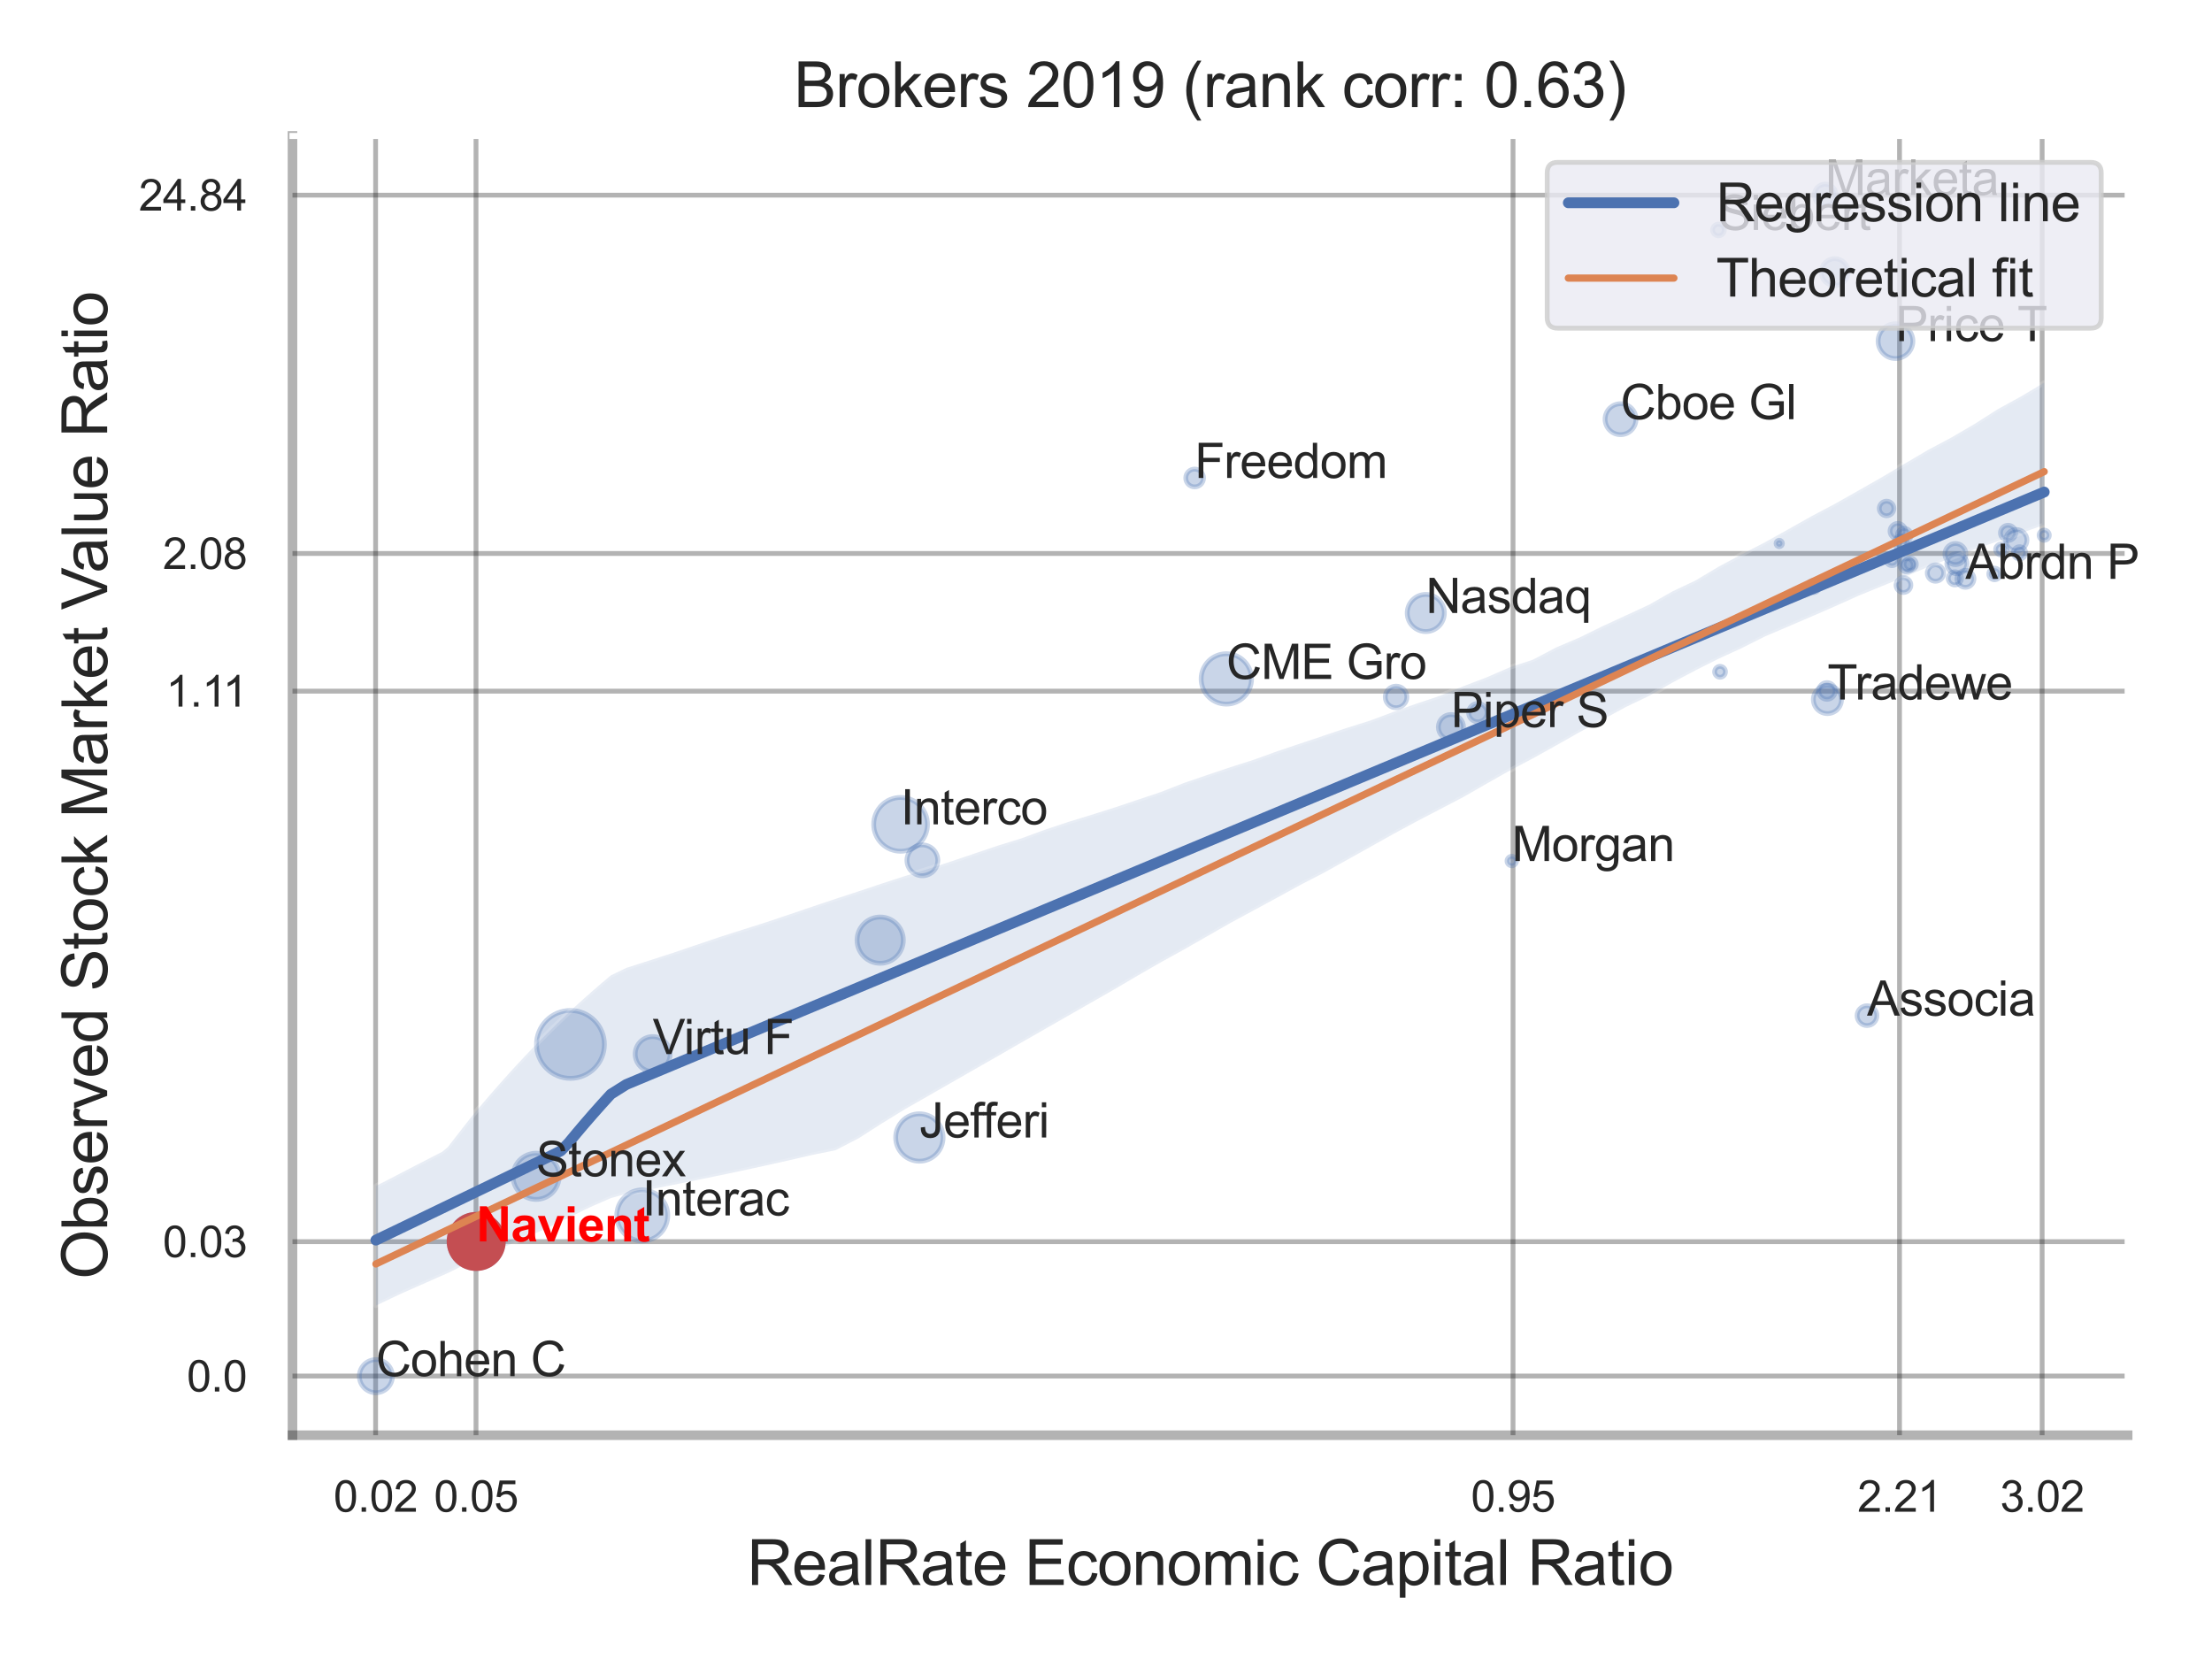 <?xml version="1.0" encoding="utf-8" standalone="no"?>
<!DOCTYPE svg PUBLIC "-//W3C//DTD SVG 1.1//EN"
  "http://www.w3.org/Graphics/SVG/1.1/DTD/svg11.dtd">
<svg xmlns:xlink="http://www.w3.org/1999/xlink" width="460.8pt" height="345.6pt" viewBox="0 0 460.8 345.6" xmlns="http://www.w3.org/2000/svg" version="1.1">
 <defs>
  <style type="text/css">*{stroke-linejoin: round; stroke-linecap: butt}</style>
 </defs>
 <g id="figure_1">
  <g id="patch_1">
   <path d="M 0 345.6 
L 460.8 345.6 
L 460.8 0 
L 0 0 
z
" style="fill: #ffffff"/>
  </g>
  <g id="axes_1">
   <g id="patch_2">
    <path d="M 60.93 298.98 
L 443.223 298.98 
L 443.223 28.32 
L 60.93 28.32 
z
" style="fill: #ffffff"/>
   </g>
   <g id="matplotlib.axis_1">
    <g id="xtick_1">
     <g id="line2d_1">
      <path d="M 78.245 298.98 
L 78.245 28.32 
" clip-path="url(#p69c3542716)" style="fill: none; stroke: #000000; stroke-opacity: 0.3; stroke-linecap: round"/>
     </g>
     <g id="text_1">
      <!-- 0.02 -->
      <g style="fill: #262626" transform="translate(69.487 314.922) scale(0.09 -0.09)">
       <defs>
        <path id="ArialMT-30" d="M 266 2259 
Q 266 3072 433 3567 
Q 600 4063 929 4331 
Q 1259 4600 1759 4600 
Q 2128 4600 2406 4451 
Q 2684 4303 2865 4023 
Q 3047 3744 3150 3342 
Q 3253 2941 3253 2259 
Q 3253 1453 3087 958 
Q 2922 463 2592 192 
Q 2263 -78 1759 -78 
Q 1097 -78 719 397 
Q 266 969 266 2259 
z
M 844 2259 
Q 844 1131 1108 757 
Q 1372 384 1759 384 
Q 2147 384 2411 759 
Q 2675 1134 2675 2259 
Q 2675 3391 2411 3762 
Q 2147 4134 1753 4134 
Q 1366 4134 1134 3806 
Q 844 3388 844 2259 
z
" transform="scale(0.016)"/>
        <path id="ArialMT-2e" d="M 581 0 
L 581 641 
L 1222 641 
L 1222 0 
L 581 0 
z
" transform="scale(0.016)"/>
        <path id="ArialMT-32" d="M 3222 541 
L 3222 0 
L 194 0 
Q 188 203 259 391 
Q 375 700 629 1000 
Q 884 1300 1366 1694 
Q 2113 2306 2375 2664 
Q 2638 3022 2638 3341 
Q 2638 3675 2398 3904 
Q 2159 4134 1775 4134 
Q 1369 4134 1125 3890 
Q 881 3647 878 3216 
L 300 3275 
Q 359 3922 746 4261 
Q 1134 4600 1788 4600 
Q 2447 4600 2831 4234 
Q 3216 3869 3216 3328 
Q 3216 3053 3103 2787 
Q 2991 2522 2730 2228 
Q 2469 1934 1863 1422 
Q 1356 997 1212 845 
Q 1069 694 975 541 
L 3222 541 
z
" transform="scale(0.016)"/>
       </defs>
       <use xlink:href="#ArialMT-30"/>
       <use xlink:href="#ArialMT-2e" x="55.615"/>
       <use xlink:href="#ArialMT-30" x="83.398"/>
       <use xlink:href="#ArialMT-32" x="139.014"/>
      </g>
     </g>
    </g>
    <g id="xtick_2">
     <g id="line2d_2">
      <path d="M 99.162 298.98 
L 99.162 28.32 
" clip-path="url(#p69c3542716)" style="fill: none; stroke: #000000; stroke-opacity: 0.3; stroke-linecap: round"/>
     </g>
     <g id="text_2">
      <!-- 0.05 -->
      <g style="fill: #262626" transform="translate(90.405 314.922) scale(0.09 -0.09)">
       <defs>
        <path id="ArialMT-35" d="M 266 1200 
L 856 1250 
Q 922 819 1161 601 
Q 1400 384 1738 384 
Q 2144 384 2425 690 
Q 2706 997 2706 1503 
Q 2706 1984 2436 2262 
Q 2166 2541 1728 2541 
Q 1456 2541 1237 2417 
Q 1019 2294 894 2097 
L 366 2166 
L 809 4519 
L 3088 4519 
L 3088 3981 
L 1259 3981 
L 1013 2750 
Q 1425 3038 1878 3038 
Q 2478 3038 2890 2622 
Q 3303 2206 3303 1553 
Q 3303 931 2941 478 
Q 2500 -78 1738 -78 
Q 1113 -78 717 272 
Q 322 622 266 1200 
z
" transform="scale(0.016)"/>
       </defs>
       <use xlink:href="#ArialMT-30"/>
       <use xlink:href="#ArialMT-2e" x="55.615"/>
       <use xlink:href="#ArialMT-30" x="83.398"/>
       <use xlink:href="#ArialMT-35" x="139.014"/>
      </g>
     </g>
    </g>
    <g id="xtick_3">
     <g id="line2d_3">
      <path d="M 315.19 298.98 
L 315.19 28.32 
" clip-path="url(#p69c3542716)" style="fill: none; stroke: #000000; stroke-opacity: 0.3; stroke-linecap: round"/>
     </g>
     <g id="text_3">
      <!-- 0.95 -->
      <g style="fill: #262626" transform="translate(306.432 314.922) scale(0.09 -0.09)">
       <defs>
        <path id="ArialMT-39" d="M 350 1059 
L 891 1109 
Q 959 728 1153 556 
Q 1347 384 1650 384 
Q 1909 384 2104 503 
Q 2300 622 2425 820 
Q 2550 1019 2634 1356 
Q 2719 1694 2719 2044 
Q 2719 2081 2716 2156 
Q 2547 1888 2255 1720 
Q 1963 1553 1622 1553 
Q 1053 1553 659 1965 
Q 266 2378 266 3053 
Q 266 3750 677 4175 
Q 1088 4600 1706 4600 
Q 2153 4600 2523 4359 
Q 2894 4119 3086 3673 
Q 3278 3228 3278 2384 
Q 3278 1506 3087 986 
Q 2897 466 2520 194 
Q 2144 -78 1638 -78 
Q 1100 -78 759 220 
Q 419 519 350 1059 
z
M 2653 3081 
Q 2653 3566 2395 3850 
Q 2138 4134 1775 4134 
Q 1400 4134 1122 3828 
Q 844 3522 844 3034 
Q 844 2597 1108 2323 
Q 1372 2050 1759 2050 
Q 2150 2050 2401 2323 
Q 2653 2597 2653 3081 
z
" transform="scale(0.016)"/>
       </defs>
       <use xlink:href="#ArialMT-30"/>
       <use xlink:href="#ArialMT-2e" x="55.615"/>
       <use xlink:href="#ArialMT-39" x="83.398"/>
       <use xlink:href="#ArialMT-35" x="139.014"/>
      </g>
     </g>
    </g>
    <g id="xtick_4">
     <g id="line2d_4">
      <path d="M 395.703 298.98 
L 395.703 28.32 
" clip-path="url(#p69c3542716)" style="fill: none; stroke: #000000; stroke-opacity: 0.3; stroke-linecap: round"/>
     </g>
     <g id="text_4">
      <!-- 2.21 -->
      <g style="fill: #262626" transform="translate(386.945 314.922) scale(0.09 -0.09)">
       <defs>
        <path id="ArialMT-31" d="M 2384 0 
L 1822 0 
L 1822 3584 
Q 1619 3391 1289 3197 
Q 959 3003 697 2906 
L 697 3450 
Q 1169 3672 1522 3987 
Q 1875 4303 2022 4600 
L 2384 4600 
L 2384 0 
z
" transform="scale(0.016)"/>
       </defs>
       <use xlink:href="#ArialMT-32"/>
       <use xlink:href="#ArialMT-2e" x="55.615"/>
       <use xlink:href="#ArialMT-32" x="83.398"/>
       <use xlink:href="#ArialMT-31" x="139.014"/>
      </g>
     </g>
    </g>
    <g id="xtick_5">
     <g id="line2d_5">
      <path d="M 425.416 298.98 
L 425.416 28.32 
" clip-path="url(#p69c3542716)" style="fill: none; stroke: #000000; stroke-opacity: 0.3; stroke-linecap: round"/>
     </g>
     <g id="text_5">
      <!-- 3.02 -->
      <g style="fill: #262626" transform="translate(416.659 314.922) scale(0.09 -0.09)">
       <defs>
        <path id="ArialMT-33" d="M 269 1209 
L 831 1284 
Q 928 806 1161 595 
Q 1394 384 1728 384 
Q 2125 384 2398 659 
Q 2672 934 2672 1341 
Q 2672 1728 2419 1979 
Q 2166 2231 1775 2231 
Q 1616 2231 1378 2169 
L 1441 2663 
Q 1497 2656 1531 2656 
Q 1891 2656 2178 2843 
Q 2466 3031 2466 3422 
Q 2466 3731 2256 3934 
Q 2047 4138 1716 4138 
Q 1388 4138 1169 3931 
Q 950 3725 888 3313 
L 325 3413 
Q 428 3978 793 4289 
Q 1159 4600 1703 4600 
Q 2078 4600 2393 4439 
Q 2709 4278 2876 4000 
Q 3044 3722 3044 3409 
Q 3044 3113 2884 2869 
Q 2725 2625 2413 2481 
Q 2819 2388 3044 2092 
Q 3269 1797 3269 1353 
Q 3269 753 2831 336 
Q 2394 -81 1725 -81 
Q 1122 -81 723 278 
Q 325 638 269 1209 
z
" transform="scale(0.016)"/>
       </defs>
       <use xlink:href="#ArialMT-33"/>
       <use xlink:href="#ArialMT-2e" x="55.615"/>
       <use xlink:href="#ArialMT-30" x="83.398"/>
       <use xlink:href="#ArialMT-32" x="139.014"/>
      </g>
     </g>
    </g>
    <g id="xtick_6"/>
    <g id="xtick_7"/>
    <g id="text_6">
     <!-- RealRate Economic Capital Ratio -->
     <g style="fill: #262626" transform="translate(155.619 330.174) scale(0.13 -0.13)">
      <defs>
       <path id="ArialMT-52" d="M 503 0 
L 503 4581 
L 2534 4581 
Q 3147 4581 3465 4457 
Q 3784 4334 3975 4021 
Q 4166 3709 4166 3331 
Q 4166 2844 3850 2509 
Q 3534 2175 2875 2084 
Q 3116 1969 3241 1856 
Q 3506 1613 3744 1247 
L 4541 0 
L 3778 0 
L 3172 953 
Q 2906 1366 2734 1584 
Q 2563 1803 2427 1890 
Q 2291 1978 2150 2013 
Q 2047 2034 1813 2034 
L 1109 2034 
L 1109 0 
L 503 0 
z
M 1109 2559 
L 2413 2559 
Q 2828 2559 3062 2645 
Q 3297 2731 3419 2920 
Q 3541 3109 3541 3331 
Q 3541 3656 3305 3865 
Q 3069 4075 2559 4075 
L 1109 4075 
L 1109 2559 
z
" transform="scale(0.016)"/>
       <path id="ArialMT-65" d="M 2694 1069 
L 3275 997 
Q 3138 488 2766 206 
Q 2394 -75 1816 -75 
Q 1088 -75 661 373 
Q 234 822 234 1631 
Q 234 2469 665 2931 
Q 1097 3394 1784 3394 
Q 2450 3394 2872 2941 
Q 3294 2488 3294 1666 
Q 3294 1616 3291 1516 
L 816 1516 
Q 847 969 1125 678 
Q 1403 388 1819 388 
Q 2128 388 2347 550 
Q 2566 713 2694 1069 
z
M 847 1978 
L 2700 1978 
Q 2663 2397 2488 2606 
Q 2219 2931 1791 2931 
Q 1403 2931 1139 2672 
Q 875 2413 847 1978 
z
" transform="scale(0.016)"/>
       <path id="ArialMT-61" d="M 2588 409 
Q 2275 144 1986 34 
Q 1697 -75 1366 -75 
Q 819 -75 525 192 
Q 231 459 231 875 
Q 231 1119 342 1320 
Q 453 1522 633 1644 
Q 813 1766 1038 1828 
Q 1203 1872 1538 1913 
Q 2219 1994 2541 2106 
Q 2544 2222 2544 2253 
Q 2544 2597 2384 2738 
Q 2169 2928 1744 2928 
Q 1347 2928 1158 2789 
Q 969 2650 878 2297 
L 328 2372 
Q 403 2725 575 2942 
Q 747 3159 1072 3276 
Q 1397 3394 1825 3394 
Q 2250 3394 2515 3294 
Q 2781 3194 2906 3042 
Q 3031 2891 3081 2659 
Q 3109 2516 3109 2141 
L 3109 1391 
Q 3109 606 3145 398 
Q 3181 191 3288 0 
L 2700 0 
Q 2613 175 2588 409 
z
M 2541 1666 
Q 2234 1541 1622 1453 
Q 1275 1403 1131 1340 
Q 988 1278 909 1158 
Q 831 1038 831 891 
Q 831 666 1001 516 
Q 1172 366 1500 366 
Q 1825 366 2078 508 
Q 2331 650 2450 897 
Q 2541 1088 2541 1459 
L 2541 1666 
z
" transform="scale(0.016)"/>
       <path id="ArialMT-6c" d="M 409 0 
L 409 4581 
L 972 4581 
L 972 0 
L 409 0 
z
" transform="scale(0.016)"/>
       <path id="ArialMT-74" d="M 1650 503 
L 1731 6 
Q 1494 -44 1306 -44 
Q 1000 -44 831 53 
Q 663 150 594 308 
Q 525 466 525 972 
L 525 2881 
L 113 2881 
L 113 3319 
L 525 3319 
L 525 4141 
L 1084 4478 
L 1084 3319 
L 1650 3319 
L 1650 2881 
L 1084 2881 
L 1084 941 
Q 1084 700 1114 631 
Q 1144 563 1211 522 
Q 1278 481 1403 481 
Q 1497 481 1650 503 
z
" transform="scale(0.016)"/>
       <path id="ArialMT-20" transform="scale(0.016)"/>
       <path id="ArialMT-45" d="M 506 0 
L 506 4581 
L 3819 4581 
L 3819 4041 
L 1113 4041 
L 1113 2638 
L 3647 2638 
L 3647 2100 
L 1113 2100 
L 1113 541 
L 3925 541 
L 3925 0 
L 506 0 
z
" transform="scale(0.016)"/>
       <path id="ArialMT-63" d="M 2588 1216 
L 3141 1144 
Q 3050 572 2676 248 
Q 2303 -75 1759 -75 
Q 1078 -75 664 370 
Q 250 816 250 1647 
Q 250 2184 428 2587 
Q 606 2991 970 3192 
Q 1334 3394 1763 3394 
Q 2303 3394 2647 3120 
Q 2991 2847 3088 2344 
L 2541 2259 
Q 2463 2594 2264 2762 
Q 2066 2931 1784 2931 
Q 1359 2931 1093 2626 
Q 828 2322 828 1663 
Q 828 994 1084 691 
Q 1341 388 1753 388 
Q 2084 388 2306 591 
Q 2528 794 2588 1216 
z
" transform="scale(0.016)"/>
       <path id="ArialMT-6f" d="M 213 1659 
Q 213 2581 725 3025 
Q 1153 3394 1769 3394 
Q 2453 3394 2887 2945 
Q 3322 2497 3322 1706 
Q 3322 1066 3130 698 
Q 2938 331 2570 128 
Q 2203 -75 1769 -75 
Q 1072 -75 642 372 
Q 213 819 213 1659 
z
M 791 1659 
Q 791 1022 1069 705 
Q 1347 388 1769 388 
Q 2188 388 2466 706 
Q 2744 1025 2744 1678 
Q 2744 2294 2464 2611 
Q 2184 2928 1769 2928 
Q 1347 2928 1069 2612 
Q 791 2297 791 1659 
z
" transform="scale(0.016)"/>
       <path id="ArialMT-6e" d="M 422 0 
L 422 3319 
L 928 3319 
L 928 2847 
Q 1294 3394 1984 3394 
Q 2284 3394 2536 3286 
Q 2788 3178 2913 3003 
Q 3038 2828 3088 2588 
Q 3119 2431 3119 2041 
L 3119 0 
L 2556 0 
L 2556 2019 
Q 2556 2363 2490 2533 
Q 2425 2703 2258 2804 
Q 2091 2906 1866 2906 
Q 1506 2906 1245 2678 
Q 984 2450 984 1813 
L 984 0 
L 422 0 
z
" transform="scale(0.016)"/>
       <path id="ArialMT-6d" d="M 422 0 
L 422 3319 
L 925 3319 
L 925 2853 
Q 1081 3097 1340 3245 
Q 1600 3394 1931 3394 
Q 2300 3394 2536 3241 
Q 2772 3088 2869 2813 
Q 3263 3394 3894 3394 
Q 4388 3394 4653 3120 
Q 4919 2847 4919 2278 
L 4919 0 
L 4359 0 
L 4359 2091 
Q 4359 2428 4304 2576 
Q 4250 2725 4106 2815 
Q 3963 2906 3769 2906 
Q 3419 2906 3187 2673 
Q 2956 2441 2956 1928 
L 2956 0 
L 2394 0 
L 2394 2156 
Q 2394 2531 2256 2718 
Q 2119 2906 1806 2906 
Q 1569 2906 1367 2781 
Q 1166 2656 1075 2415 
Q 984 2175 984 1722 
L 984 0 
L 422 0 
z
" transform="scale(0.016)"/>
       <path id="ArialMT-69" d="M 425 3934 
L 425 4581 
L 988 4581 
L 988 3934 
L 425 3934 
z
M 425 0 
L 425 3319 
L 988 3319 
L 988 0 
L 425 0 
z
" transform="scale(0.016)"/>
       <path id="ArialMT-43" d="M 3763 1606 
L 4369 1453 
Q 4178 706 3683 314 
Q 3188 -78 2472 -78 
Q 1731 -78 1267 223 
Q 803 525 561 1097 
Q 319 1669 319 2325 
Q 319 3041 592 3573 
Q 866 4106 1370 4382 
Q 1875 4659 2481 4659 
Q 3169 4659 3637 4309 
Q 4106 3959 4291 3325 
L 3694 3184 
Q 3534 3684 3231 3912 
Q 2928 4141 2469 4141 
Q 1941 4141 1586 3887 
Q 1231 3634 1087 3207 
Q 944 2781 944 2328 
Q 944 1744 1114 1308 
Q 1284 872 1643 656 
Q 2003 441 2422 441 
Q 2931 441 3284 734 
Q 3638 1028 3763 1606 
z
" transform="scale(0.016)"/>
       <path id="ArialMT-70" d="M 422 -1272 
L 422 3319 
L 934 3319 
L 934 2888 
Q 1116 3141 1344 3267 
Q 1572 3394 1897 3394 
Q 2322 3394 2647 3175 
Q 2972 2956 3137 2557 
Q 3303 2159 3303 1684 
Q 3303 1175 3120 767 
Q 2938 359 2589 142 
Q 2241 -75 1856 -75 
Q 1575 -75 1351 44 
Q 1128 163 984 344 
L 984 -1272 
L 422 -1272 
z
M 931 1641 
Q 931 1000 1190 694 
Q 1450 388 1819 388 
Q 2194 388 2461 705 
Q 2728 1022 2728 1688 
Q 2728 2322 2467 2637 
Q 2206 2953 1844 2953 
Q 1484 2953 1207 2617 
Q 931 2281 931 1641 
z
" transform="scale(0.016)"/>
      </defs>
      <use xlink:href="#ArialMT-52"/>
      <use xlink:href="#ArialMT-65" x="72.217"/>
      <use xlink:href="#ArialMT-61" x="127.832"/>
      <use xlink:href="#ArialMT-6c" x="183.447"/>
      <use xlink:href="#ArialMT-52" x="205.664"/>
      <use xlink:href="#ArialMT-61" x="277.881"/>
      <use xlink:href="#ArialMT-74" x="333.496"/>
      <use xlink:href="#ArialMT-65" x="361.279"/>
      <use xlink:href="#ArialMT-20" x="416.895"/>
      <use xlink:href="#ArialMT-45" x="444.678"/>
      <use xlink:href="#ArialMT-63" x="511.377"/>
      <use xlink:href="#ArialMT-6f" x="561.377"/>
      <use xlink:href="#ArialMT-6e" x="616.992"/>
      <use xlink:href="#ArialMT-6f" x="672.607"/>
      <use xlink:href="#ArialMT-6d" x="728.223"/>
      <use xlink:href="#ArialMT-69" x="811.523"/>
      <use xlink:href="#ArialMT-63" x="833.74"/>
      <use xlink:href="#ArialMT-20" x="883.74"/>
      <use xlink:href="#ArialMT-43" x="911.523"/>
      <use xlink:href="#ArialMT-61" x="983.74"/>
      <use xlink:href="#ArialMT-70" x="1039.355"/>
      <use xlink:href="#ArialMT-69" x="1094.971"/>
      <use xlink:href="#ArialMT-74" x="1117.188"/>
      <use xlink:href="#ArialMT-61" x="1144.971"/>
      <use xlink:href="#ArialMT-6c" x="1200.586"/>
      <use xlink:href="#ArialMT-20" x="1222.803"/>
      <use xlink:href="#ArialMT-52" x="1250.586"/>
      <use xlink:href="#ArialMT-61" x="1322.803"/>
      <use xlink:href="#ArialMT-74" x="1378.418"/>
      <use xlink:href="#ArialMT-69" x="1406.201"/>
      <use xlink:href="#ArialMT-6f" x="1428.418"/>
     </g>
    </g>
   </g>
   <g id="matplotlib.axis_2">
    <g id="ytick_1">
     <g id="line2d_6">
      <path d="M 60.93 286.656 
L 443.223 286.656 
" clip-path="url(#p69c3542716)" style="fill: none; stroke: #000000; stroke-opacity: 0.3; stroke-linecap: round"/>
     </g>
     <g id="text_7">
      <!-- 0.0 -->
      <g style="fill: #262626" transform="translate(38.92 289.877) scale(0.09 -0.09)">
       <use xlink:href="#ArialMT-30"/>
       <use xlink:href="#ArialMT-2e" x="55.615"/>
       <use xlink:href="#ArialMT-30" x="83.398"/>
      </g>
     </g>
    </g>
    <g id="ytick_2">
     <g id="line2d_7">
      <path d="M 60.93 258.664 
L 443.223 258.664 
" clip-path="url(#p69c3542716)" style="fill: none; stroke: #000000; stroke-opacity: 0.3; stroke-linecap: round"/>
     </g>
     <g id="text_8">
      <!-- 0.03 -->
      <g style="fill: #262626" transform="translate(33.915 261.885) scale(0.09 -0.09)">
       <use xlink:href="#ArialMT-30"/>
       <use xlink:href="#ArialMT-2e" x="55.615"/>
       <use xlink:href="#ArialMT-30" x="83.398"/>
       <use xlink:href="#ArialMT-33" x="139.014"/>
      </g>
     </g>
    </g>
    <g id="ytick_3">
     <g id="line2d_8">
      <path d="M 60.93 143.978 
L 443.223 143.978 
" clip-path="url(#p69c3542716)" style="fill: none; stroke: #000000; stroke-opacity: 0.3; stroke-linecap: round"/>
     </g>
     <g id="text_9">
      <!-- 1.11 -->
      <g style="fill: #262626" transform="translate(34.579 147.199) scale(0.09 -0.09)">
       <use xlink:href="#ArialMT-31"/>
       <use xlink:href="#ArialMT-2e" x="55.615"/>
       <use xlink:href="#ArialMT-31" x="83.398"/>
       <use xlink:href="#ArialMT-31" x="131.639"/>
      </g>
     </g>
    </g>
    <g id="ytick_4">
     <g id="line2d_9">
      <path d="M 60.93 115.299 
L 443.223 115.299 
" clip-path="url(#p69c3542716)" style="fill: none; stroke: #000000; stroke-opacity: 0.3; stroke-linecap: round"/>
     </g>
     <g id="text_10">
      <!-- 2.08 -->
      <g style="fill: #262626" transform="translate(33.915 118.52) scale(0.09 -0.09)">
       <defs>
        <path id="ArialMT-38" d="M 1131 2484 
Q 781 2613 612 2850 
Q 444 3088 444 3419 
Q 444 3919 803 4259 
Q 1163 4600 1759 4600 
Q 2359 4600 2725 4251 
Q 3091 3903 3091 3403 
Q 3091 3084 2923 2848 
Q 2756 2613 2416 2484 
Q 2838 2347 3058 2040 
Q 3278 1734 3278 1309 
Q 3278 722 2862 322 
Q 2447 -78 1769 -78 
Q 1091 -78 675 323 
Q 259 725 259 1325 
Q 259 1772 486 2073 
Q 713 2375 1131 2484 
z
M 1019 3438 
Q 1019 3113 1228 2906 
Q 1438 2700 1772 2700 
Q 2097 2700 2305 2904 
Q 2513 3109 2513 3406 
Q 2513 3716 2298 3927 
Q 2084 4138 1766 4138 
Q 1444 4138 1231 3931 
Q 1019 3725 1019 3438 
z
M 838 1322 
Q 838 1081 952 856 
Q 1066 631 1291 507 
Q 1516 384 1775 384 
Q 2178 384 2440 643 
Q 2703 903 2703 1303 
Q 2703 1709 2433 1975 
Q 2163 2241 1756 2241 
Q 1359 2241 1098 1978 
Q 838 1716 838 1322 
z
" transform="scale(0.016)"/>
       </defs>
       <use xlink:href="#ArialMT-32"/>
       <use xlink:href="#ArialMT-2e" x="55.615"/>
       <use xlink:href="#ArialMT-30" x="83.398"/>
       <use xlink:href="#ArialMT-38" x="139.014"/>
      </g>
     </g>
    </g>
    <g id="ytick_5">
     <g id="line2d_10">
      <path d="M 60.93 40.651 
L 443.223 40.651 
" clip-path="url(#p69c3542716)" style="fill: none; stroke: #000000; stroke-opacity: 0.3; stroke-linecap: round"/>
     </g>
     <g id="text_11">
      <!-- 24.84 -->
      <g style="fill: #262626" transform="translate(28.91 43.872) scale(0.09 -0.09)">
       <defs>
        <path id="ArialMT-34" d="M 2069 0 
L 2069 1097 
L 81 1097 
L 81 1613 
L 2172 4581 
L 2631 4581 
L 2631 1613 
L 3250 1613 
L 3250 1097 
L 2631 1097 
L 2631 0 
L 2069 0 
z
M 2069 1613 
L 2069 3678 
L 634 1613 
L 2069 1613 
z
" transform="scale(0.016)"/>
       </defs>
       <use xlink:href="#ArialMT-32"/>
       <use xlink:href="#ArialMT-34" x="55.615"/>
       <use xlink:href="#ArialMT-2e" x="111.23"/>
       <use xlink:href="#ArialMT-38" x="139.014"/>
       <use xlink:href="#ArialMT-34" x="194.629"/>
      </g>
     </g>
    </g>
    <g id="ytick_6"/>
    <g id="ytick_7"/>
    <g id="ytick_8"/>
    <g id="ytick_9"/>
    <g id="text_12">
     <!-- Observed Stock Market Value Ratio -->
     <g style="fill: #262626" transform="translate(22.327 266.489) rotate(-90) scale(0.13 -0.13)">
      <defs>
       <path id="ArialMT-4f" d="M 309 2231 
Q 309 3372 921 4017 
Q 1534 4663 2503 4663 
Q 3138 4663 3647 4359 
Q 4156 4056 4423 3514 
Q 4691 2972 4691 2284 
Q 4691 1588 4409 1038 
Q 4128 488 3612 205 
Q 3097 -78 2500 -78 
Q 1853 -78 1343 234 
Q 834 547 571 1087 
Q 309 1628 309 2231 
z
M 934 2222 
Q 934 1394 1379 917 
Q 1825 441 2497 441 
Q 3181 441 3623 922 
Q 4066 1403 4066 2288 
Q 4066 2847 3877 3264 
Q 3688 3681 3323 3911 
Q 2959 4141 2506 4141 
Q 1863 4141 1398 3698 
Q 934 3256 934 2222 
z
" transform="scale(0.016)"/>
       <path id="ArialMT-62" d="M 941 0 
L 419 0 
L 419 4581 
L 981 4581 
L 981 2947 
Q 1338 3394 1891 3394 
Q 2197 3394 2470 3270 
Q 2744 3147 2920 2923 
Q 3097 2700 3197 2384 
Q 3297 2069 3297 1709 
Q 3297 856 2875 390 
Q 2453 -75 1863 -75 
Q 1275 -75 941 416 
L 941 0 
z
M 934 1684 
Q 934 1088 1097 822 
Q 1363 388 1816 388 
Q 2184 388 2453 708 
Q 2722 1028 2722 1663 
Q 2722 2313 2464 2622 
Q 2206 2931 1841 2931 
Q 1472 2931 1203 2611 
Q 934 2291 934 1684 
z
" transform="scale(0.016)"/>
       <path id="ArialMT-73" d="M 197 991 
L 753 1078 
Q 800 744 1014 566 
Q 1228 388 1613 388 
Q 2000 388 2187 545 
Q 2375 703 2375 916 
Q 2375 1106 2209 1216 
Q 2094 1291 1634 1406 
Q 1016 1563 777 1677 
Q 538 1791 414 1992 
Q 291 2194 291 2438 
Q 291 2659 392 2848 
Q 494 3038 669 3163 
Q 800 3259 1026 3326 
Q 1253 3394 1513 3394 
Q 1903 3394 2198 3281 
Q 2494 3169 2634 2976 
Q 2775 2784 2828 2463 
L 2278 2388 
Q 2241 2644 2061 2787 
Q 1881 2931 1553 2931 
Q 1166 2931 1000 2803 
Q 834 2675 834 2503 
Q 834 2394 903 2306 
Q 972 2216 1119 2156 
Q 1203 2125 1616 2013 
Q 2213 1853 2448 1751 
Q 2684 1650 2818 1456 
Q 2953 1263 2953 975 
Q 2953 694 2789 445 
Q 2625 197 2315 61 
Q 2006 -75 1616 -75 
Q 969 -75 630 194 
Q 291 463 197 991 
z
" transform="scale(0.016)"/>
       <path id="ArialMT-72" d="M 416 0 
L 416 3319 
L 922 3319 
L 922 2816 
Q 1116 3169 1280 3281 
Q 1444 3394 1641 3394 
Q 1925 3394 2219 3213 
L 2025 2691 
Q 1819 2813 1613 2813 
Q 1428 2813 1281 2702 
Q 1134 2591 1072 2394 
Q 978 2094 978 1738 
L 978 0 
L 416 0 
z
" transform="scale(0.016)"/>
       <path id="ArialMT-76" d="M 1344 0 
L 81 3319 
L 675 3319 
L 1388 1331 
Q 1503 1009 1600 663 
Q 1675 925 1809 1294 
L 2547 3319 
L 3125 3319 
L 1869 0 
L 1344 0 
z
" transform="scale(0.016)"/>
       <path id="ArialMT-64" d="M 2575 0 
L 2575 419 
Q 2259 -75 1647 -75 
Q 1250 -75 917 144 
Q 584 363 401 755 
Q 219 1147 219 1656 
Q 219 2153 384 2558 
Q 550 2963 881 3178 
Q 1213 3394 1622 3394 
Q 1922 3394 2156 3267 
Q 2391 3141 2538 2938 
L 2538 4581 
L 3097 4581 
L 3097 0 
L 2575 0 
z
M 797 1656 
Q 797 1019 1065 703 
Q 1334 388 1700 388 
Q 2069 388 2326 689 
Q 2584 991 2584 1609 
Q 2584 2291 2321 2609 
Q 2059 2928 1675 2928 
Q 1300 2928 1048 2622 
Q 797 2316 797 1656 
z
" transform="scale(0.016)"/>
       <path id="ArialMT-53" d="M 288 1472 
L 859 1522 
Q 900 1178 1048 958 
Q 1197 738 1509 602 
Q 1822 466 2213 466 
Q 2559 466 2825 569 
Q 3091 672 3220 851 
Q 3350 1031 3350 1244 
Q 3350 1459 3225 1620 
Q 3100 1781 2813 1891 
Q 2628 1963 1997 2114 
Q 1366 2266 1113 2400 
Q 784 2572 623 2826 
Q 463 3081 463 3397 
Q 463 3744 659 4045 
Q 856 4347 1234 4503 
Q 1613 4659 2075 4659 
Q 2584 4659 2973 4495 
Q 3363 4331 3572 4012 
Q 3781 3694 3797 3291 
L 3216 3247 
Q 3169 3681 2898 3903 
Q 2628 4125 2100 4125 
Q 1550 4125 1298 3923 
Q 1047 3722 1047 3438 
Q 1047 3191 1225 3031 
Q 1400 2872 2139 2705 
Q 2878 2538 3153 2413 
Q 3553 2228 3743 1945 
Q 3934 1663 3934 1294 
Q 3934 928 3725 604 
Q 3516 281 3123 101 
Q 2731 -78 2241 -78 
Q 1619 -78 1198 103 
Q 778 284 539 648 
Q 300 1013 288 1472 
z
" transform="scale(0.016)"/>
       <path id="ArialMT-6b" d="M 425 0 
L 425 4581 
L 988 4581 
L 988 1969 
L 2319 3319 
L 3047 3319 
L 1778 2088 
L 3175 0 
L 2481 0 
L 1384 1697 
L 988 1316 
L 988 0 
L 425 0 
z
" transform="scale(0.016)"/>
       <path id="ArialMT-4d" d="M 475 0 
L 475 4581 
L 1388 4581 
L 2472 1338 
Q 2622 884 2691 659 
Q 2769 909 2934 1394 
L 4031 4581 
L 4847 4581 
L 4847 0 
L 4263 0 
L 4263 3834 
L 2931 0 
L 2384 0 
L 1059 3900 
L 1059 0 
L 475 0 
z
" transform="scale(0.016)"/>
       <path id="ArialMT-56" d="M 1803 0 
L 28 4581 
L 684 4581 
L 1875 1253 
Q 2019 853 2116 503 
Q 2222 878 2363 1253 
L 3600 4581 
L 4219 4581 
L 2425 0 
L 1803 0 
z
" transform="scale(0.016)"/>
       <path id="ArialMT-75" d="M 2597 0 
L 2597 488 
Q 2209 -75 1544 -75 
Q 1250 -75 995 37 
Q 741 150 617 320 
Q 494 491 444 738 
Q 409 903 409 1263 
L 409 3319 
L 972 3319 
L 972 1478 
Q 972 1038 1006 884 
Q 1059 663 1231 536 
Q 1403 409 1656 409 
Q 1909 409 2131 539 
Q 2353 669 2445 892 
Q 2538 1116 2538 1541 
L 2538 3319 
L 3100 3319 
L 3100 0 
L 2597 0 
z
" transform="scale(0.016)"/>
      </defs>
      <use xlink:href="#ArialMT-4f"/>
      <use xlink:href="#ArialMT-62" x="77.783"/>
      <use xlink:href="#ArialMT-73" x="133.398"/>
      <use xlink:href="#ArialMT-65" x="183.398"/>
      <use xlink:href="#ArialMT-72" x="239.014"/>
      <use xlink:href="#ArialMT-76" x="272.314"/>
      <use xlink:href="#ArialMT-65" x="322.314"/>
      <use xlink:href="#ArialMT-64" x="377.93"/>
      <use xlink:href="#ArialMT-20" x="433.545"/>
      <use xlink:href="#ArialMT-53" x="461.328"/>
      <use xlink:href="#ArialMT-74" x="528.027"/>
      <use xlink:href="#ArialMT-6f" x="555.811"/>
      <use xlink:href="#ArialMT-63" x="611.426"/>
      <use xlink:href="#ArialMT-6b" x="661.426"/>
      <use xlink:href="#ArialMT-20" x="711.426"/>
      <use xlink:href="#ArialMT-4d" x="739.209"/>
      <use xlink:href="#ArialMT-61" x="822.51"/>
      <use xlink:href="#ArialMT-72" x="878.125"/>
      <use xlink:href="#ArialMT-6b" x="911.426"/>
      <use xlink:href="#ArialMT-65" x="961.426"/>
      <use xlink:href="#ArialMT-74" x="1017.041"/>
      <use xlink:href="#ArialMT-20" x="1044.824"/>
      <use xlink:href="#ArialMT-56" x="1072.607"/>
      <use xlink:href="#ArialMT-61" x="1131.932"/>
      <use xlink:href="#ArialMT-6c" x="1187.547"/>
      <use xlink:href="#ArialMT-75" x="1209.764"/>
      <use xlink:href="#ArialMT-65" x="1265.379"/>
      <use xlink:href="#ArialMT-20" x="1320.994"/>
      <use xlink:href="#ArialMT-52" x="1348.777"/>
      <use xlink:href="#ArialMT-61" x="1420.994"/>
      <use xlink:href="#ArialMT-74" x="1476.609"/>
      <use xlink:href="#ArialMT-69" x="1504.393"/>
      <use xlink:href="#ArialMT-6f" x="1526.609"/>
     </g>
    </g>
   </g>
   <g id="PathCollection_1">
    <path d="M 357.987 49.13 
C 358.311 49.13 358.622 49.001 358.851 48.772 
C 359.08 48.544 359.208 48.233 359.208 47.909 
C 359.208 47.585 359.08 47.275 358.851 47.046 
C 358.622 46.817 358.311 46.688 357.987 46.688 
C 357.663 46.688 357.353 46.817 357.124 47.046 
C 356.895 47.275 356.766 47.585 356.766 47.909 
C 356.766 48.233 356.895 48.544 357.124 48.772 
C 357.353 49.001 357.663 49.13 357.987 49.13 
z
" clip-path="url(#p69c3542716)" style="fill: #4c72b0; fill-opacity: 0.3; stroke: #4c72b0; stroke-opacity: 0.3"/>
    <path d="M 191.526 241.897 
C 192.835 241.897 194.091 241.377 195.017 240.451 
C 195.943 239.525 196.463 238.269 196.463 236.96 
C 196.463 235.65 195.943 234.394 195.017 233.469 
C 194.091 232.543 192.835 232.023 191.526 232.023 
C 190.217 232.023 188.961 232.543 188.035 233.469 
C 187.109 234.394 186.589 235.65 186.589 236.96 
C 186.589 238.269 187.109 239.525 188.035 240.451 
C 188.961 241.377 190.217 241.897 191.526 241.897 
z
" clip-path="url(#p69c3542716)" style="fill: #4c72b0; fill-opacity: 0.3; stroke: #4c72b0; stroke-opacity: 0.3"/>
    <path d="M 118.836 224.64 
C 120.712 224.64 122.51 223.895 123.836 222.569 
C 125.162 221.243 125.908 219.445 125.908 217.569 
C 125.908 215.694 125.162 213.895 123.836 212.569 
C 122.51 211.243 120.712 210.498 118.836 210.498 
C 116.961 210.498 115.162 211.243 113.836 212.569 
C 112.51 213.895 111.765 215.694 111.765 217.569 
C 111.765 219.445 112.51 221.243 113.836 222.569 
C 115.162 223.895 116.961 224.64 118.836 224.64 
z
" clip-path="url(#p69c3542716)" style="fill: #4c72b0; fill-opacity: 0.3; stroke: #4c72b0; stroke-opacity: 0.3"/>
    <path d="M 382.202 59.49 
C 382.946 59.49 383.659 59.195 384.184 58.669 
C 384.71 58.143 385.005 57.431 385.005 56.687 
C 385.005 55.944 384.71 55.231 384.184 54.706 
C 383.659 54.18 382.946 53.885 382.202 53.885 
C 381.459 53.885 380.746 54.18 380.221 54.706 
C 379.695 55.231 379.4 55.944 379.4 56.687 
C 379.4 57.431 379.695 58.143 380.221 58.669 
C 380.746 59.195 381.459 59.49 382.202 59.49 
z
" clip-path="url(#p69c3542716)" style="fill: #4c72b0; fill-opacity: 0.3; stroke: #4c72b0; stroke-opacity: 0.3"/>
    <path d="M 183.361 200.671 
C 184.639 200.671 185.865 200.164 186.769 199.26 
C 187.673 198.356 188.181 197.129 188.181 195.851 
C 188.181 194.573 187.673 193.346 186.769 192.442 
C 185.865 191.538 184.639 191.031 183.361 191.031 
C 182.082 191.031 180.856 191.538 179.952 192.442 
C 179.048 193.346 178.54 194.573 178.54 195.851 
C 178.54 197.129 179.048 198.356 179.952 199.26 
C 180.856 200.164 182.082 200.671 183.361 200.671 
z
" clip-path="url(#p69c3542716)" style="fill: #4c72b0; fill-opacity: 0.3; stroke: #4c72b0; stroke-opacity: 0.3"/>
    <path d="M 290.828 147.442 
C 291.426 147.442 291.999 147.205 292.422 146.782 
C 292.845 146.359 293.082 145.786 293.082 145.188 
C 293.082 144.59 292.845 144.017 292.422 143.594 
C 291.999 143.171 291.426 142.933 290.828 142.933 
C 290.23 142.933 289.656 143.171 289.233 143.594 
C 288.811 144.017 288.573 144.59 288.573 145.188 
C 288.573 145.786 288.811 146.359 289.233 146.782 
C 289.656 147.205 290.23 147.442 290.828 147.442 
z
" clip-path="url(#p69c3542716)" style="fill: #4c72b0; fill-opacity: 0.3; stroke: #4c72b0; stroke-opacity: 0.3"/>
    <path d="M 111.68 249.855 
C 112.955 249.855 114.178 249.348 115.08 248.447 
C 115.982 247.545 116.488 246.322 116.488 245.046 
C 116.488 243.771 115.982 242.548 115.08 241.646 
C 114.178 240.744 112.955 240.238 111.68 240.238 
C 110.404 240.238 109.181 240.744 108.279 241.646 
C 107.378 242.548 106.871 243.771 106.871 245.046 
C 106.871 246.322 107.378 247.545 108.279 248.447 
C 109.181 249.348 110.404 249.855 111.68 249.855 
z
" clip-path="url(#p69c3542716)" style="fill: #4c72b0; fill-opacity: 0.3; stroke: #4c72b0; stroke-opacity: 0.3"/>
    <path d="M 248.868 101.427 
C 249.36 101.427 249.831 101.232 250.179 100.884 
C 250.527 100.536 250.723 100.064 250.723 99.572 
C 250.723 99.08 250.527 98.608 250.179 98.261 
C 249.831 97.913 249.36 97.717 248.868 97.717 
C 248.376 97.717 247.904 97.913 247.556 98.261 
C 247.208 98.608 247.013 99.08 247.013 99.572 
C 247.013 100.064 247.208 100.536 247.556 100.884 
C 247.904 101.232 248.376 101.427 248.868 101.427 
z
" clip-path="url(#p69c3542716)" style="fill: #4c72b0; fill-opacity: 0.3; stroke: #4c72b0; stroke-opacity: 0.3"/>
    <path d="M 307.859 150.383 
C 308.369 150.383 308.858 150.181 309.218 149.82 
C 309.579 149.46 309.781 148.971 309.781 148.461 
C 309.781 147.951 309.579 147.462 309.218 147.102 
C 308.858 146.741 308.369 146.538 307.859 146.538 
C 307.349 146.538 306.86 146.741 306.5 147.102 
C 306.139 147.462 305.937 147.951 305.937 148.461 
C 305.937 148.971 306.139 149.46 306.5 149.82 
C 306.86 150.181 307.349 150.383 307.859 150.383 
z
" clip-path="url(#p69c3542716)" style="fill: #4c72b0; fill-opacity: 0.3; stroke: #4c72b0; stroke-opacity: 0.3"/>
    <path d="M 192.148 182.437 
C 193.001 182.437 193.818 182.098 194.421 181.496 
C 195.024 180.893 195.362 180.075 195.362 179.223 
C 195.362 178.371 195.024 177.553 194.421 176.95 
C 193.818 176.348 193.001 176.009 192.148 176.009 
C 191.296 176.009 190.478 176.348 189.875 176.95 
C 189.273 177.553 188.934 178.371 188.934 179.223 
C 188.934 180.075 189.273 180.893 189.875 181.496 
C 190.478 182.098 191.296 182.437 192.148 182.437 
z
" clip-path="url(#p69c3542716)" style="fill: #4c72b0; fill-opacity: 0.3; stroke: #4c72b0; stroke-opacity: 0.3"/>
    <path d="M 394.868 74.689 
C 395.829 74.689 396.75 74.308 397.43 73.628 
C 398.109 72.949 398.491 72.027 398.491 71.067 
C 398.491 70.106 398.109 69.184 397.43 68.505 
C 396.75 67.826 395.829 67.444 394.868 67.444 
C 393.907 67.444 392.986 67.826 392.306 68.505 
C 391.627 69.184 391.245 70.106 391.245 71.067 
C 391.245 72.027 391.627 72.949 392.306 73.628 
C 392.986 74.308 393.907 74.689 394.868 74.689 
z
" clip-path="url(#p69c3542716)" style="fill: #4c72b0; fill-opacity: 0.3; stroke: #4c72b0; stroke-opacity: 0.3"/>
    <path d="M 297.018 131.567 
C 298.044 131.567 299.028 131.159 299.753 130.434 
C 300.478 129.708 300.886 128.724 300.886 127.698 
C 300.886 126.672 300.478 125.688 299.753 124.963 
C 299.028 124.237 298.044 123.83 297.018 123.83 
C 295.992 123.83 295.008 124.237 294.282 124.963 
C 293.557 125.688 293.149 126.672 293.149 127.698 
C 293.149 128.724 293.557 129.708 294.282 130.434 
C 295.008 131.159 295.992 131.567 297.018 131.567 
z
" clip-path="url(#p69c3542716)" style="fill: #4c72b0; fill-opacity: 0.3; stroke: #4c72b0; stroke-opacity: 0.3"/>
    <path d="M 255.47 146.682 
C 256.862 146.682 258.198 146.129 259.182 145.144 
C 260.167 144.159 260.72 142.824 260.72 141.431 
C 260.72 140.039 260.167 138.703 259.182 137.719 
C 258.198 136.734 256.862 136.181 255.47 136.181 
C 254.077 136.181 252.742 136.734 251.757 137.719 
C 250.773 138.703 250.219 140.039 250.219 141.431 
C 250.219 142.824 250.773 144.159 251.757 145.144 
C 252.742 146.129 254.077 146.682 255.47 146.682 
z
" clip-path="url(#p69c3542716)" style="fill: #4c72b0; fill-opacity: 0.3; stroke: #4c72b0; stroke-opacity: 0.3"/>
    <path d="M 314.921 180.356 
C 315.182 180.356 315.433 180.252 315.618 180.067 
C 315.802 179.883 315.906 179.632 315.906 179.371 
C 315.906 179.11 315.802 178.859 315.618 178.674 
C 315.433 178.49 315.182 178.386 314.921 178.386 
C 314.66 178.386 314.409 178.49 314.225 178.674 
C 314.04 178.859 313.936 179.11 313.936 179.371 
C 313.936 179.632 314.04 179.883 314.225 180.067 
C 314.409 180.252 314.66 180.356 314.921 180.356 
z
" clip-path="url(#p69c3542716)" style="fill: #4c72b0; fill-opacity: 0.3; stroke: #4c72b0; stroke-opacity: 0.3"/>
    <path d="M 302.254 154.09 
C 302.949 154.09 303.615 153.814 304.106 153.323 
C 304.597 152.831 304.874 152.165 304.874 151.47 
C 304.874 150.776 304.597 150.109 304.106 149.618 
C 303.615 149.127 302.949 148.851 302.254 148.851 
C 301.559 148.851 300.893 149.127 300.401 149.618 
C 299.91 150.109 299.634 150.776 299.634 151.47 
C 299.634 152.165 299.91 152.831 300.401 153.323 
C 300.893 153.814 301.559 154.09 302.254 154.09 
z
" clip-path="url(#p69c3542716)" style="fill: #4c72b0; fill-opacity: 0.3; stroke: #4c72b0; stroke-opacity: 0.3"/>
    <path d="M 78.307 290.123 
C 79.221 290.123 80.097 289.76 80.744 289.114 
C 81.39 288.468 81.753 287.591 81.753 286.677 
C 81.753 285.763 81.39 284.887 80.744 284.241 
C 80.097 283.595 79.221 283.231 78.307 283.231 
C 77.393 283.231 76.517 283.595 75.87 284.241 
C 75.224 284.887 74.861 285.763 74.861 286.677 
C 74.861 287.591 75.224 288.468 75.87 289.114 
C 76.517 289.76 77.393 290.123 78.307 290.123 
z
" clip-path="url(#p69c3542716)" style="fill: #4c72b0; fill-opacity: 0.3; stroke: #4c72b0; stroke-opacity: 0.3"/>
    <path d="M 380.227 42.888 
C 380.828 42.888 381.404 42.65 381.829 42.225 
C 382.254 41.8 382.493 41.224 382.493 40.623 
C 382.493 40.022 382.254 39.446 381.829 39.021 
C 381.404 38.596 380.828 38.357 380.227 38.357 
C 379.626 38.357 379.05 38.596 378.625 39.021 
C 378.2 39.446 377.961 40.022 377.961 40.623 
C 377.961 41.224 378.2 41.8 378.625 42.225 
C 379.05 42.65 379.626 42.888 380.227 42.888 
z
" clip-path="url(#p69c3542716)" style="fill: #4c72b0; fill-opacity: 0.3; stroke: #4c72b0; stroke-opacity: 0.3"/>
    <path d="M 420.041 114.734 
C 420.628 114.734 421.19 114.501 421.605 114.086 
C 422.02 113.671 422.253 113.108 422.253 112.522 
C 422.253 111.935 422.02 111.372 421.605 110.957 
C 421.19 110.542 420.628 110.309 420.041 110.309 
C 419.454 110.309 418.891 110.542 418.476 110.957 
C 418.061 111.372 417.828 111.935 417.828 112.522 
C 417.828 113.108 418.061 113.671 418.476 114.086 
C 418.891 114.501 419.454 114.734 420.041 114.734 
z
" clip-path="url(#p69c3542716)" style="fill: #4c72b0; fill-opacity: 0.3; stroke: #4c72b0; stroke-opacity: 0.3"/>
    <path d="M 407.354 117.613 
C 407.936 117.613 408.495 117.382 408.907 116.97 
C 409.318 116.558 409.55 116 409.55 115.417 
C 409.55 114.835 409.318 114.277 408.907 113.865 
C 408.495 113.453 407.936 113.222 407.354 113.222 
C 406.772 113.222 406.213 113.453 405.802 113.865 
C 405.39 114.277 405.159 114.835 405.159 115.417 
C 405.159 116 405.39 116.558 405.802 116.97 
C 406.213 117.382 406.772 117.613 407.354 117.613 
z
" clip-path="url(#p69c3542716)" style="fill: #4c72b0; fill-opacity: 0.3; stroke: #4c72b0; stroke-opacity: 0.3"/>
    <path d="M 396.528 123.42 
C 396.937 123.42 397.33 123.257 397.62 122.968 
C 397.909 122.678 398.072 122.286 398.072 121.876 
C 398.072 121.467 397.909 121.074 397.62 120.785 
C 397.33 120.495 396.937 120.333 396.528 120.333 
C 396.119 120.333 395.726 120.495 395.437 120.785 
C 395.147 121.074 394.984 121.467 394.984 121.876 
C 394.984 122.286 395.147 122.678 395.437 122.968 
C 395.726 123.257 396.119 123.42 396.528 123.42 
z
" clip-path="url(#p69c3542716)" style="fill: #4c72b0; fill-opacity: 0.3; stroke: #4c72b0; stroke-opacity: 0.3"/>
    <path d="M 397.186 119.096 
C 397.553 119.096 397.905 118.95 398.165 118.69 
C 398.424 118.43 398.57 118.078 398.57 117.711 
C 398.57 117.344 398.424 116.992 398.165 116.732 
C 397.905 116.473 397.553 116.327 397.186 116.327 
C 396.818 116.327 396.466 116.473 396.207 116.732 
C 395.947 116.992 395.801 117.344 395.801 117.711 
C 395.801 118.078 395.947 118.43 396.207 118.69 
C 396.466 118.95 396.818 119.096 397.186 119.096 
z
" clip-path="url(#p69c3542716)" style="fill: #4c72b0; fill-opacity: 0.3; stroke: #4c72b0; stroke-opacity: 0.3"/>
    <path d="M 397.911 118.827 
C 398.254 118.827 398.584 118.691 398.826 118.448 
C 399.069 118.205 399.205 117.876 399.205 117.533 
C 399.205 117.189 399.069 116.86 398.826 116.618 
C 398.584 116.375 398.254 116.238 397.911 116.238 
C 397.568 116.238 397.239 116.375 396.996 116.618 
C 396.753 116.86 396.617 117.189 396.617 117.533 
C 396.617 117.876 396.753 118.205 396.996 118.448 
C 397.239 118.691 397.568 118.827 397.911 118.827 
z
" clip-path="url(#p69c3542716)" style="fill: #4c72b0; fill-opacity: 0.3; stroke: #4c72b0; stroke-opacity: 0.3"/>
    <path d="M 396.692 112.911 
C 397.07 112.911 397.432 112.761 397.699 112.494 
C 397.966 112.227 398.116 111.865 398.116 111.487 
C 398.116 111.109 397.966 110.747 397.699 110.48 
C 397.432 110.213 397.07 110.063 396.692 110.063 
C 396.314 110.063 395.952 110.213 395.685 110.48 
C 395.418 110.747 395.268 111.109 395.268 111.487 
C 395.268 111.865 395.418 112.227 395.685 112.494 
C 395.952 112.761 396.314 112.911 396.692 112.911 
z
" clip-path="url(#p69c3542716)" style="fill: #4c72b0; fill-opacity: 0.3; stroke: #4c72b0; stroke-opacity: 0.3"/>
    <path d="M 377.763 123.456 
C 378.102 123.456 378.428 123.321 378.668 123.08 
C 378.908 122.84 379.043 122.515 379.043 122.175 
C 379.043 121.835 378.908 121.51 378.668 121.269 
C 378.428 121.029 378.102 120.894 377.763 120.894 
C 377.423 120.894 377.097 121.029 376.857 121.269 
C 376.617 121.51 376.482 121.835 376.482 122.175 
C 376.482 122.515 376.617 122.84 376.857 123.08 
C 377.097 123.321 377.423 123.456 377.763 123.456 
z
" clip-path="url(#p69c3542716)" style="fill: #4c72b0; fill-opacity: 0.3; stroke: #4c72b0; stroke-opacity: 0.3"/>
    <path d="M 395.972 114.316 
C 396.324 114.316 396.661 114.176 396.909 113.928 
C 397.158 113.679 397.298 113.342 397.298 112.991 
C 397.298 112.639 397.158 112.302 396.909 112.053 
C 396.661 111.805 396.324 111.665 395.972 111.665 
C 395.621 111.665 395.283 111.805 395.035 112.053 
C 394.786 112.302 394.647 112.639 394.647 112.991 
C 394.647 113.342 394.786 113.679 395.035 113.928 
C 395.283 114.176 395.621 114.316 395.972 114.316 
z
" clip-path="url(#p69c3542716)" style="fill: #4c72b0; fill-opacity: 0.3; stroke: #4c72b0; stroke-opacity: 0.3"/>
    <path d="M 337.59 90.549 
C 338.445 90.549 339.265 90.209 339.869 89.605 
C 340.474 89.001 340.813 88.181 340.813 87.326 
C 340.813 86.471 340.474 85.651 339.869 85.047 
C 339.265 84.443 338.445 84.103 337.59 84.103 
C 336.736 84.103 335.916 84.443 335.312 85.047 
C 334.707 85.651 334.368 86.471 334.368 87.326 
C 334.368 88.181 334.707 89.001 335.312 89.605 
C 335.916 90.209 336.736 90.549 337.59 90.549 
z
" clip-path="url(#p69c3542716)" style="fill: #4c72b0; fill-opacity: 0.3; stroke: #4c72b0; stroke-opacity: 0.3"/>
    <path d="M 380.59 145.678 
C 381.051 145.678 381.493 145.495 381.819 145.169 
C 382.145 144.843 382.328 144.401 382.328 143.94 
C 382.328 143.479 382.145 143.037 381.819 142.711 
C 381.493 142.385 381.051 142.202 380.59 142.202 
C 380.129 142.202 379.687 142.385 379.361 142.711 
C 379.035 143.037 378.852 143.479 378.852 143.94 
C 378.852 144.401 379.035 144.843 379.361 145.169 
C 379.687 145.495 380.129 145.678 380.59 145.678 
z
" clip-path="url(#p69c3542716)" style="fill: #4c72b0; fill-opacity: 0.3; stroke: #4c72b0; stroke-opacity: 0.3"/>
    <path d="M 133.795 258.512 
C 135.205 258.512 136.558 257.952 137.555 256.955 
C 138.552 255.958 139.112 254.605 139.112 253.195 
C 139.112 251.785 138.552 250.433 137.555 249.436 
C 136.558 248.439 135.205 247.879 133.795 247.879 
C 132.385 247.879 131.033 248.439 130.036 249.436 
C 129.039 250.433 128.479 251.785 128.479 253.195 
C 128.479 254.605 129.039 255.958 130.036 256.955 
C 131.033 257.952 132.385 258.512 133.795 258.512 
z
" clip-path="url(#p69c3542716)" style="fill: #4c72b0; fill-opacity: 0.3; stroke: #4c72b0; stroke-opacity: 0.3"/>
    <path d="M 407.233 121.854 
C 407.598 121.854 407.947 121.71 408.205 121.452 
C 408.462 121.195 408.607 120.845 408.607 120.481 
C 408.607 120.117 408.462 119.768 408.205 119.51 
C 407.947 119.252 407.598 119.108 407.233 119.108 
C 406.869 119.108 406.52 119.252 406.262 119.51 
C 406.005 119.768 405.86 120.117 405.86 120.481 
C 405.86 120.845 406.005 121.195 406.262 121.452 
C 406.52 121.71 406.869 121.854 407.233 121.854 
z
" clip-path="url(#p69c3542716)" style="fill: #4c72b0; fill-opacity: 0.3; stroke: #4c72b0; stroke-opacity: 0.3"/>
    <path d="M 418.315 112.592 
C 418.735 112.592 419.138 112.425 419.435 112.128 
C 419.733 111.83 419.9 111.427 419.9 111.007 
C 419.9 110.586 419.733 110.183 419.435 109.886 
C 419.138 109.589 418.735 109.422 418.315 109.422 
C 417.894 109.422 417.491 109.589 417.194 109.886 
C 416.896 110.183 416.729 110.586 416.729 111.007 
C 416.729 111.427 416.896 111.83 417.194 112.128 
C 417.491 112.425 417.894 112.592 418.315 112.592 
z
" clip-path="url(#p69c3542716)" style="fill: #4c72b0; fill-opacity: 0.3; stroke: #4c72b0; stroke-opacity: 0.3"/>
    <path d="M 415.508 120.773 
C 415.828 120.773 416.134 120.646 416.36 120.42 
C 416.586 120.194 416.713 119.887 416.713 119.567 
C 416.713 119.248 416.586 118.941 416.36 118.715 
C 416.134 118.489 415.828 118.362 415.508 118.362 
C 415.189 118.362 414.882 118.489 414.656 118.715 
C 414.43 118.941 414.303 119.248 414.303 119.567 
C 414.303 119.887 414.43 120.194 414.656 120.42 
C 414.882 120.646 415.189 120.773 415.508 120.773 
z
" clip-path="url(#p69c3542716)" style="fill: #4c72b0; fill-opacity: 0.3; stroke: #4c72b0; stroke-opacity: 0.3"/>
    <path d="M 395.336 112.253 
C 395.762 112.253 396.171 112.083 396.473 111.782 
C 396.774 111.48 396.944 111.071 396.944 110.644 
C 396.944 110.218 396.774 109.809 396.473 109.507 
C 396.171 109.206 395.762 109.036 395.336 109.036 
C 394.909 109.036 394.5 109.206 394.199 109.507 
C 393.897 109.809 393.728 110.218 393.728 110.644 
C 393.728 111.071 393.897 111.48 394.199 111.782 
C 394.5 112.083 394.909 112.253 395.336 112.253 
z
" clip-path="url(#p69c3542716)" style="fill: #4c72b0; fill-opacity: 0.3; stroke: #4c72b0; stroke-opacity: 0.3"/>
    <path d="M 394.146 117.837 
C 394.491 117.837 394.821 117.7 395.064 117.456 
C 395.308 117.213 395.445 116.882 395.445 116.538 
C 395.445 116.194 395.308 115.863 395.064 115.62 
C 394.821 115.376 394.491 115.239 394.146 115.239 
C 393.802 115.239 393.471 115.376 393.228 115.62 
C 392.984 115.863 392.848 116.194 392.848 116.538 
C 392.848 116.882 392.984 117.213 393.228 117.456 
C 393.471 117.7 393.802 117.837 394.146 117.837 
z
" clip-path="url(#p69c3542716)" style="fill: #4c72b0; fill-opacity: 0.3; stroke: #4c72b0; stroke-opacity: 0.3"/>
    <path d="M 358.318 141.08 
C 358.618 141.08 358.906 140.961 359.118 140.748 
C 359.33 140.536 359.45 140.248 359.45 139.948 
C 359.45 139.648 359.33 139.36 359.118 139.148 
C 358.906 138.935 358.618 138.816 358.318 138.816 
C 358.018 138.816 357.73 138.935 357.517 139.148 
C 357.305 139.36 357.186 139.648 357.186 139.948 
C 357.186 140.248 357.305 140.536 357.517 140.748 
C 357.73 140.961 358.018 141.08 358.318 141.08 
z
" clip-path="url(#p69c3542716)" style="fill: #4c72b0; fill-opacity: 0.3; stroke: #4c72b0; stroke-opacity: 0.3"/>
    <path d="M 393.008 107.446 
C 393.411 107.446 393.798 107.285 394.084 107 
C 394.369 106.714 394.53 106.327 394.53 105.923 
C 394.53 105.52 394.369 105.132 394.084 104.847 
C 393.798 104.561 393.411 104.401 393.008 104.401 
C 392.604 104.401 392.217 104.561 391.931 104.847 
C 391.646 105.132 391.485 105.52 391.485 105.923 
C 391.485 106.327 391.646 106.714 391.931 107 
C 392.217 107.285 392.604 107.446 393.008 107.446 
z
" clip-path="url(#p69c3542716)" style="fill: #4c72b0; fill-opacity: 0.3; stroke: #4c72b0; stroke-opacity: 0.3"/>
    <path d="M 425.846 112.556 
C 426.128 112.556 426.398 112.445 426.597 112.246 
C 426.796 112.047 426.908 111.777 426.908 111.495 
C 426.908 111.214 426.796 110.944 426.597 110.745 
C 426.398 110.546 426.128 110.434 425.846 110.434 
C 425.565 110.434 425.295 110.546 425.096 110.745 
C 424.897 110.944 424.785 111.214 424.785 111.495 
C 424.785 111.777 424.897 112.047 425.096 112.246 
C 425.295 112.445 425.565 112.556 425.846 112.556 
z
" clip-path="url(#p69c3542716)" style="fill: #4c72b0; fill-opacity: 0.3; stroke: #4c72b0; stroke-opacity: 0.3"/>
    <path d="M 370.644 113.887 
C 370.822 113.887 370.992 113.816 371.118 113.69 
C 371.243 113.565 371.314 113.394 371.314 113.217 
C 371.314 113.039 371.243 112.869 371.118 112.743 
C 370.992 112.618 370.822 112.547 370.644 112.547 
C 370.466 112.547 370.296 112.618 370.17 112.743 
C 370.045 112.869 369.974 113.039 369.974 113.217 
C 369.974 113.394 370.045 113.565 370.17 113.69 
C 370.296 113.816 370.466 113.887 370.644 113.887 
z
" clip-path="url(#p69c3542716)" style="fill: #4c72b0; fill-opacity: 0.3; stroke: #4c72b0; stroke-opacity: 0.3"/>
    <path d="M 416.903 115.632 
C 417.212 115.632 417.508 115.509 417.726 115.291 
C 417.945 115.072 418.067 114.776 418.067 114.467 
C 418.067 114.158 417.945 113.862 417.726 113.644 
C 417.508 113.425 417.212 113.303 416.903 113.303 
C 416.594 113.303 416.298 113.425 416.079 113.644 
C 415.861 113.862 415.738 114.158 415.738 114.467 
C 415.738 114.776 415.861 115.072 416.079 115.291 
C 416.298 115.509 416.594 115.632 416.903 115.632 
z
" clip-path="url(#p69c3542716)" style="fill: #4c72b0; fill-opacity: 0.3; stroke: #4c72b0; stroke-opacity: 0.3"/>
    <path d="M 403.203 121.087 
C 403.658 121.087 404.094 120.906 404.415 120.585 
C 404.736 120.263 404.917 119.827 404.917 119.373 
C 404.917 118.918 404.736 118.482 404.415 118.161 
C 404.094 117.839 403.658 117.659 403.203 117.659 
C 402.748 117.659 402.312 117.839 401.991 118.161 
C 401.67 118.482 401.489 118.918 401.489 119.373 
C 401.489 119.827 401.67 120.263 401.991 120.585 
C 402.312 120.906 402.748 121.087 403.203 121.087 
z
" clip-path="url(#p69c3542716)" style="fill: #4c72b0; fill-opacity: 0.3; stroke: #4c72b0; stroke-opacity: 0.3"/>
    <path d="M 407.666 119.527 
C 408.223 119.527 408.757 119.305 409.151 118.911 
C 409.545 118.517 409.767 117.983 409.767 117.426 
C 409.767 116.869 409.545 116.334 409.151 115.94 
C 408.757 115.546 408.223 115.325 407.666 115.325 
C 407.109 115.325 406.574 115.546 406.18 115.94 
C 405.786 116.334 405.565 116.869 405.565 117.426 
C 405.565 117.983 405.786 118.517 406.18 118.911 
C 406.574 119.305 407.109 119.527 407.666 119.527 
z
" clip-path="url(#p69c3542716)" style="fill: #4c72b0; fill-opacity: 0.3; stroke: #4c72b0; stroke-opacity: 0.3"/>
    <path d="M 420.704 116.446 
C 421.043 116.446 421.369 116.311 421.609 116.071 
C 421.849 115.831 421.984 115.505 421.984 115.166 
C 421.984 114.827 421.849 114.501 421.609 114.261 
C 421.369 114.021 421.043 113.886 420.704 113.886 
C 420.365 113.886 420.039 114.021 419.799 114.261 
C 419.559 114.501 419.424 114.827 419.424 115.166 
C 419.424 115.505 419.559 115.831 419.799 116.071 
C 420.039 116.311 420.365 116.446 420.704 116.446 
z
" clip-path="url(#p69c3542716)" style="fill: #4c72b0; fill-opacity: 0.3; stroke: #4c72b0; stroke-opacity: 0.3"/>
    <path d="M 409.435 122.351 
C 409.906 122.351 410.357 122.164 410.689 121.831 
C 411.022 121.499 411.209 121.048 411.209 120.577 
C 411.209 120.107 411.022 119.655 410.689 119.323 
C 410.357 118.99 409.906 118.803 409.435 118.803 
C 408.965 118.803 408.513 118.99 408.181 119.323 
C 407.848 119.655 407.661 120.107 407.661 120.577 
C 407.661 121.048 407.848 121.499 408.181 121.831 
C 408.513 122.164 408.965 122.351 409.435 122.351 
z
" clip-path="url(#p69c3542716)" style="fill: #4c72b0; fill-opacity: 0.3; stroke: #4c72b0; stroke-opacity: 0.3"/>
    <path d="M 187.612 177.332 
C 189.098 177.332 190.524 176.741 191.575 175.69 
C 192.626 174.639 193.216 173.214 193.216 171.727 
C 193.216 170.241 192.626 168.815 191.575 167.764 
C 190.524 166.713 189.098 166.123 187.612 166.123 
C 186.125 166.123 184.7 166.713 183.649 167.764 
C 182.597 168.815 182.007 170.241 182.007 171.727 
C 182.007 173.214 182.597 174.639 183.649 175.69 
C 184.7 176.741 186.125 177.332 187.612 177.332 
z
" clip-path="url(#p69c3542716)" style="fill: #4c72b0; fill-opacity: 0.3; stroke: #4c72b0; stroke-opacity: 0.3"/>
    <path d="M 135.966 223.226 
C 136.932 223.226 137.859 222.842 138.542 222.159 
C 139.225 221.476 139.609 220.55 139.609 219.584 
C 139.609 218.618 139.225 217.691 138.542 217.008 
C 137.859 216.325 136.932 215.941 135.966 215.941 
C 135 215.941 134.074 216.325 133.39 217.008 
C 132.707 217.691 132.324 218.618 132.324 219.584 
C 132.324 220.55 132.707 221.476 133.39 222.159 
C 134.074 222.842 135 223.226 135.966 223.226 
z
" clip-path="url(#p69c3542716)" style="fill: #4c72b0; fill-opacity: 0.3; stroke: #4c72b0; stroke-opacity: 0.3"/>
    <path d="M 99.2 264.259 
C 100.697 264.259 102.133 263.665 103.192 262.606 
C 104.251 261.547 104.846 260.111 104.846 258.614 
C 104.846 257.116 104.251 255.68 103.192 254.621 
C 102.133 253.563 100.697 252.968 99.2 252.968 
C 97.703 252.968 96.266 253.563 95.208 254.621 
C 94.149 255.68 93.554 257.116 93.554 258.614 
C 93.554 260.111 94.149 261.547 95.208 262.606 
C 96.266 263.665 97.703 264.259 99.2 264.259 
z
" clip-path="url(#p69c3542716)" style="fill: #4c72b0; fill-opacity: 0.3; stroke: #4c72b0; stroke-opacity: 0.3"/>
    <path d="M 388.934 213.642 
C 389.481 213.642 390.006 213.424 390.394 213.037 
C 390.781 212.65 390.998 212.125 390.998 211.578 
C 390.998 211.03 390.781 210.505 390.394 210.118 
C 390.006 209.731 389.481 209.514 388.934 209.514 
C 388.387 209.514 387.861 209.731 387.474 210.118 
C 387.087 210.505 386.87 211.03 386.87 211.578 
C 386.87 212.125 387.087 212.65 387.474 213.037 
C 387.861 213.424 388.387 213.642 388.934 213.642 
z
" clip-path="url(#p69c3542716)" style="fill: #4c72b0; fill-opacity: 0.3; stroke: #4c72b0; stroke-opacity: 0.3"/>
    <path d="M 380.688 148.651 
C 381.465 148.651 382.21 148.342 382.76 147.793 
C 383.309 147.244 383.618 146.498 383.618 145.721 
C 383.618 144.944 383.309 144.199 382.76 143.65 
C 382.21 143.1 381.465 142.792 380.688 142.792 
C 379.911 142.792 379.166 143.1 378.616 143.65 
C 378.067 144.199 377.758 144.944 377.758 145.721 
C 377.758 146.498 378.067 147.244 378.616 147.793 
C 379.166 148.342 379.911 148.651 380.688 148.651 
z
" clip-path="url(#p69c3542716)" style="fill: #4c72b0; fill-opacity: 0.3; stroke: #4c72b0; stroke-opacity: 0.3"/>
   </g>
   <g id="PolyCollection_1">
    <defs>
     <path id="m940ec72970" d="M 78.307 -98.557 
L 78.307 -73.615 
L 79.285 -74.08 
L 80.275 -74.551 
L 81.279 -75.028 
L 82.297 -75.511 
L 83.328 -76.002 
L 84.374 -76.47 
L 85.435 -76.938 
L 86.511 -77.412 
L 87.603 -77.894 
L 88.711 -78.382 
L 89.835 -78.877 
L 90.977 -79.388 
L 92.136 -79.896 
L 93.313 -80.41 
L 94.51 -80.994 
L 95.725 -81.614 
L 96.961 -82.244 
L 98.217 -82.862 
L 99.495 -83.425 
L 100.795 -83.997 
L 102.118 -84.579 
L 103.465 -85.17 
L 104.837 -85.772 
L 106.234 -86.383 
L 107.657 -87.006 
L 109.108 -87.639 
L 110.588 -88.284 
L 112.098 -88.942 
L 113.638 -89.616 
L 115.211 -90.374 
L 116.818 -91.149 
L 118.46 -91.942 
L 120.138 -92.768 
L 121.856 -93.608 
L 123.613 -94.429 
L 125.413 -95.208 
L 127.257 -96.017 
L 130.48 -96.909 
L 135.322 -97.804 
L 140.164 -98.76 
L 145.006 -99.736 
L 149.848 -100.729 
L 154.69 -101.75 
L 159.532 -102.802 
L 164.374 -103.885 
L 169.217 -105.003 
L 174.059 -105.989 
L 178.901 -108.49 
L 183.743 -111.594 
L 188.585 -114.57 
L 193.427 -117.333 
L 198.269 -120.108 
L 203.111 -122.886 
L 207.953 -125.646 
L 212.795 -128.44 
L 217.637 -131.207 
L 222.479 -133.98 
L 227.321 -136.748 
L 232.163 -139.516 
L 237.006 -142.368 
L 241.848 -145.151 
L 246.69 -147.826 
L 251.532 -150.592 
L 256.374 -153.363 
L 261.216 -155.98 
L 266.058 -158.606 
L 270.9 -161.257 
L 275.742 -163.762 
L 280.584 -166.452 
L 285.426 -169.155 
L 290.268 -171.87 
L 295.11 -174.486 
L 299.952 -177.007 
L 304.795 -179.534 
L 309.637 -182.316 
L 314.479 -185.059 
L 319.321 -187.611 
L 324.163 -190.307 
L 329.005 -193.051 
L 333.847 -195.692 
L 338.689 -198.313 
L 343.531 -200.638 
L 348.373 -203.392 
L 353.215 -205.962 
L 358.057 -208.393 
L 362.899 -210.619 
L 367.742 -213.051 
L 372.584 -215.114 
L 377.426 -217.191 
L 382.268 -219.297 
L 387.11 -221.477 
L 391.952 -223.462 
L 396.794 -225.431 
L 401.636 -227.499 
L 406.478 -229.376 
L 411.32 -231.169 
L 416.162 -232.834 
L 421.004 -234.53 
L 425.846 -236.265 
L 425.846 -265.892 
L 425.846 -265.892 
L 421.004 -263.009 
L 416.162 -260.349 
L 411.32 -257.269 
L 406.478 -254.439 
L 401.636 -251.866 
L 396.794 -249.009 
L 391.952 -246.14 
L 387.11 -243.389 
L 382.268 -240.65 
L 377.426 -238.091 
L 372.584 -235.368 
L 367.742 -232.666 
L 362.899 -230.163 
L 358.057 -227.568 
L 353.215 -224.677 
L 348.373 -222.386 
L 343.531 -219.62 
L 338.689 -217.385 
L 333.847 -215.149 
L 329.005 -212.778 
L 324.163 -210.722 
L 319.321 -208.167 
L 314.479 -206.569 
L 309.637 -204.472 
L 304.795 -202.623 
L 299.952 -200.643 
L 295.11 -199.03 
L 290.268 -197.302 
L 285.426 -195.487 
L 280.584 -193.964 
L 275.742 -192.344 
L 270.9 -190.723 
L 266.058 -189.091 
L 261.216 -187.341 
L 256.374 -185.795 
L 251.532 -184.166 
L 246.69 -182.511 
L 241.848 -180.617 
L 237.006 -178.992 
L 232.163 -177.367 
L 227.321 -175.839 
L 222.479 -174.351 
L 217.637 -172.736 
L 212.795 -170.961 
L 207.953 -169.462 
L 203.111 -167.829 
L 198.269 -166.193 
L 193.427 -164.613 
L 188.585 -163.123 
L 183.743 -161.555 
L 178.901 -159.936 
L 174.059 -158.345 
L 169.217 -156.724 
L 164.374 -155.077 
L 159.532 -153.456 
L 154.69 -151.917 
L 149.848 -150.378 
L 145.006 -148.733 
L 140.164 -147.088 
L 135.322 -145.524 
L 130.48 -143.971 
L 127.257 -142.418 
L 125.413 -140.865 
L 123.613 -139.312 
L 121.856 -137.759 
L 120.138 -136.205 
L 118.46 -134.652 
L 116.818 -133.098 
L 115.211 -131.543 
L 113.638 -129.987 
L 112.098 -128.432 
L 110.588 -126.877 
L 109.108 -125.322 
L 107.657 -123.766 
L 106.234 -122.211 
L 104.837 -120.656 
L 103.465 -119.107 
L 102.118 -117.566 
L 100.795 -116.025 
L 99.495 -114.484 
L 98.217 -112.942 
L 96.961 -111.361 
L 95.725 -109.772 
L 94.51 -108.218 
L 93.313 -106.664 
L 92.136 -105.67 
L 90.977 -105.074 
L 89.835 -104.487 
L 88.711 -103.91 
L 87.603 -103.342 
L 86.511 -102.782 
L 85.435 -102.222 
L 84.374 -101.669 
L 83.328 -101.125 
L 82.297 -100.589 
L 81.279 -100.061 
L 80.275 -99.542 
L 79.285 -99.046 
L 78.307 -98.557 
z
" style="stroke: #ffffff; stroke-opacity: 0.15"/>
    </defs>
    <g clip-path="url(#p69c3542716)">
     <use xlink:href="#m940ec72970" x="0" y="345.6" style="fill: #4c72b0; fill-opacity: 0.15; stroke: #ffffff; stroke-opacity: 0.15"/>
    </g>
   </g>
   <g id="PathCollection_2">
    <defs>
     <path id="m27012925d4" d="M 0 5.646 
C 1.497 5.646 2.933 5.051 3.992 3.992 
C 5.051 2.933 5.646 1.497 5.646 0 
C 5.646 -1.497 5.051 -2.933 3.992 -3.992 
C 2.933 -5.051 1.497 -5.646 0 -5.646 
C -1.497 -5.646 -2.933 -5.051 -3.992 -3.992 
C -5.051 -2.933 -5.646 -1.497 -5.646 0 
C -5.646 1.497 -5.051 2.933 -3.992 3.992 
C -2.933 5.051 -1.497 5.646 0 5.646 
z
" style="stroke: #c44e52"/>
    </defs>
    <g clip-path="url(#p69c3542716)">
     <use xlink:href="#m27012925d4" x="99.2" y="258.614" style="fill: #c44e52; stroke: #c44e52"/>
    </g>
   </g>
   <g id="line2d_11">
    <path d="M 78.307 258.338 
L 79.285 257.868 
L 80.275 257.392 
L 81.279 256.91 
L 82.297 256.421 
L 83.328 255.925 
L 84.374 255.422 
L 85.435 254.911 
L 86.511 254.394 
L 87.603 253.869 
L 88.711 253.335 
L 89.835 252.794 
L 90.977 252.245 
L 92.136 251.686 
L 93.313 251.119 
L 94.51 250.543 
L 95.725 249.957 
L 96.961 249.362 
L 98.217 248.756 
L 99.495 248.14 
L 100.795 247.513 
L 102.118 246.874 
L 103.465 246.224 
L 104.837 245.562 
L 106.234 244.887 
L 107.657 244.2 
L 109.108 243.499 
L 110.588 242.783 
L 112.098 242.053 
L 113.638 241.308 
L 115.211 240.547 
L 116.818 239.769 
L 118.46 238.052 
L 120.138 236.029 
L 121.856 234.006 
L 123.613 231.983 
L 125.413 229.96 
L 127.257 227.937 
L 130.48 225.913 
L 135.322 223.89 
L 140.164 221.867 
L 145.006 219.844 
L 149.848 217.821 
L 154.69 215.798 
L 159.532 213.775 
L 164.374 211.752 
L 169.217 209.728 
L 174.059 207.705 
L 178.901 205.682 
L 183.743 203.659 
L 188.585 201.636 
L 193.427 199.613 
L 198.269 197.59 
L 203.111 195.566 
L 207.953 193.543 
L 212.795 191.52 
L 217.637 189.497 
L 222.479 187.474 
L 227.321 185.451 
L 232.163 183.428 
L 237.006 181.404 
L 241.848 179.381 
L 246.69 177.358 
L 251.532 175.335 
L 256.374 173.312 
L 261.216 171.289 
L 266.058 169.266 
L 270.9 167.243 
L 275.742 165.219 
L 280.584 163.196 
L 285.426 161.173 
L 290.268 159.15 
L 295.11 157.127 
L 299.952 155.104 
L 304.795 153.081 
L 309.637 151.057 
L 314.479 149.034 
L 319.321 147.011 
L 324.163 144.988 
L 329.005 142.965 
L 333.847 140.942 
L 338.689 138.919 
L 343.531 136.895 
L 348.373 134.872 
L 353.215 132.849 
L 358.057 130.826 
L 362.899 128.803 
L 367.742 126.78 
L 372.584 124.757 
L 377.426 122.734 
L 382.268 120.71 
L 387.11 118.687 
L 391.952 116.664 
L 396.794 114.641 
L 401.636 112.618 
L 406.478 110.595 
L 411.32 108.572 
L 416.162 106.548 
L 421.004 104.525 
L 425.846 102.502 
" clip-path="url(#p69c3542716)" style="fill: none; stroke: #4c72b0; stroke-width: 2.25; stroke-linecap: round"/>
   </g>
   <g id="line2d_12">
    <path d="M 357.987 130.48 
L 191.526 209.538 
L 118.836 244.06 
L 382.202 118.98 
L 183.361 213.415 
L 290.828 162.376 
L 111.68 247.459 
L 248.868 182.304 
L 307.859 154.288 
L 192.148 209.242 
L 394.868 112.965 
L 297.018 159.437 
L 255.47 179.169 
L 314.921 150.934 
L 302.254 156.95 
L 78.307 263.309 
L 380.227 119.918 
L 420.041 101.009 
L 407.354 107.035 
L 396.528 112.176 
L 397.186 111.864 
L 397.911 111.519 
L 396.692 112.098 
L 377.763 121.088 
L 395.972 112.44 
L 337.59 140.167 
L 380.59 119.745 
L 133.795 236.956 
L 407.233 107.092 
L 418.315 101.829 
L 415.508 103.162 
L 395.336 112.742 
L 394.146 113.307 
L 358.318 130.323 
L 393.008 113.848 
L 425.846 98.252 
L 370.644 124.469 
L 416.903 102.5 
L 403.203 109.006 
L 407.666 106.887 
L 420.704 100.694 
L 409.435 106.046 
L 187.612 211.397 
L 135.966 235.924 
L 99.2 253.386 
L 388.934 115.783 
L 380.688 119.699 
" clip-path="url(#p69c3542716)" style="fill: none; stroke: #dd8452; stroke-width: 1.5; stroke-linecap: round"/>
   </g>
   <g id="patch_3">
    <path d="M 60.93 298.98 
L 60.93 28.32 
" style="fill: none; opacity: 0.3; stroke: #000000; stroke-width: 2; stroke-linejoin: miter; stroke-linecap: square"/>
   </g>
   <g id="patch_4">
    <path d="M 443.223 298.98 
L 443.223 28.32 
" style="fill: none; stroke: #ffffff; stroke-width: 1.25; stroke-linejoin: miter; stroke-linecap: square"/>
   </g>
   <g id="patch_5">
    <path d="M 60.93 298.98 
L 443.223 298.98 
" style="fill: none; opacity: 0.3; stroke: #000000; stroke-width: 2; stroke-linejoin: miter; stroke-linecap: square"/>
   </g>
   <g id="patch_6">
    <path d="M 60.93 28.32 
L 443.223 28.32 
" style="fill: none; stroke: #ffffff; stroke-width: 1.25; stroke-linejoin: miter; stroke-linecap: square"/>
   </g>
   <g id="text_13">
    <!-- Siebert -->
    <g style="fill: #262626" transform="translate(357.987 47.909) scale(0.1 -0.1)">
     <use xlink:href="#ArialMT-53"/>
     <use xlink:href="#ArialMT-69" x="66.699"/>
     <use xlink:href="#ArialMT-65" x="88.916"/>
     <use xlink:href="#ArialMT-62" x="144.531"/>
     <use xlink:href="#ArialMT-65" x="200.146"/>
     <use xlink:href="#ArialMT-72" x="255.762"/>
     <use xlink:href="#ArialMT-74" x="289.062"/>
    </g>
   </g>
   <g id="text_14">
    <!-- Jefferi -->
    <g style="fill: #262626" transform="translate(191.526 236.96) scale(0.1 -0.1)">
     <defs>
      <path id="ArialMT-4a" d="M 184 1300 
L 731 1375 
Q 753 850 928 656 
Q 1103 463 1413 463 
Q 1641 463 1806 567 
Q 1972 672 2034 851 
Q 2097 1031 2097 1425 
L 2097 4581 
L 2703 4581 
L 2703 1459 
Q 2703 884 2564 568 
Q 2425 253 2123 87 
Q 1822 -78 1416 -78 
Q 813 -78 492 269 
Q 172 616 184 1300 
z
" transform="scale(0.016)"/>
      <path id="ArialMT-66" d="M 556 0 
L 556 2881 
L 59 2881 
L 59 3319 
L 556 3319 
L 556 3672 
Q 556 4006 616 4169 
Q 697 4388 901 4523 
Q 1106 4659 1475 4659 
Q 1713 4659 2000 4603 
L 1916 4113 
Q 1741 4144 1584 4144 
Q 1328 4144 1222 4034 
Q 1116 3925 1116 3625 
L 1116 3319 
L 1763 3319 
L 1763 2881 
L 1116 2881 
L 1116 0 
L 556 0 
z
" transform="scale(0.016)"/>
     </defs>
     <use xlink:href="#ArialMT-4a"/>
     <use xlink:href="#ArialMT-65" x="50"/>
     <use xlink:href="#ArialMT-66" x="105.615"/>
     <use xlink:href="#ArialMT-66" x="131.648"/>
     <use xlink:href="#ArialMT-65" x="159.432"/>
     <use xlink:href="#ArialMT-72" x="215.047"/>
     <use xlink:href="#ArialMT-69" x="248.348"/>
    </g>
   </g>
   <g id="text_15">
    <!-- Stonex  -->
    <g style="fill: #262626" transform="translate(111.68 245.046) scale(0.1 -0.1)">
     <defs>
      <path id="ArialMT-78" d="M 47 0 
L 1259 1725 
L 138 3319 
L 841 3319 
L 1350 2541 
Q 1494 2319 1581 2169 
Q 1719 2375 1834 2534 
L 2394 3319 
L 3066 3319 
L 1919 1756 
L 3153 0 
L 2463 0 
L 1781 1031 
L 1600 1309 
L 728 0 
L 47 0 
z
" transform="scale(0.016)"/>
     </defs>
     <use xlink:href="#ArialMT-53"/>
     <use xlink:href="#ArialMT-74" x="66.699"/>
     <use xlink:href="#ArialMT-6f" x="94.482"/>
     <use xlink:href="#ArialMT-6e" x="150.098"/>
     <use xlink:href="#ArialMT-65" x="205.713"/>
     <use xlink:href="#ArialMT-78" x="261.328"/>
     <use xlink:href="#ArialMT-20" x="311.328"/>
    </g>
   </g>
   <g id="text_16">
    <!-- Freedom -->
    <g style="fill: #262626" transform="translate(248.868 99.572) scale(0.1 -0.1)">
     <defs>
      <path id="ArialMT-46" d="M 525 0 
L 525 4581 
L 3616 4581 
L 3616 4041 
L 1131 4041 
L 1131 2622 
L 3281 2622 
L 3281 2081 
L 1131 2081 
L 1131 0 
L 525 0 
z
" transform="scale(0.016)"/>
     </defs>
     <use xlink:href="#ArialMT-46"/>
     <use xlink:href="#ArialMT-72" x="61.084"/>
     <use xlink:href="#ArialMT-65" x="94.385"/>
     <use xlink:href="#ArialMT-65" x="150"/>
     <use xlink:href="#ArialMT-64" x="205.615"/>
     <use xlink:href="#ArialMT-6f" x="261.23"/>
     <use xlink:href="#ArialMT-6d" x="316.846"/>
    </g>
   </g>
   <g id="text_17">
    <!-- Price T -->
    <g style="fill: #262626" transform="translate(394.868 71.067) scale(0.1 -0.1)">
     <defs>
      <path id="ArialMT-50" d="M 494 0 
L 494 4581 
L 2222 4581 
Q 2678 4581 2919 4538 
Q 3256 4481 3484 4323 
Q 3713 4166 3852 3881 
Q 3991 3597 3991 3256 
Q 3991 2672 3619 2267 
Q 3247 1863 2275 1863 
L 1100 1863 
L 1100 0 
L 494 0 
z
M 1100 2403 
L 2284 2403 
Q 2872 2403 3119 2622 
Q 3366 2841 3366 3238 
Q 3366 3525 3220 3729 
Q 3075 3934 2838 4000 
Q 2684 4041 2272 4041 
L 1100 4041 
L 1100 2403 
z
" transform="scale(0.016)"/>
      <path id="ArialMT-54" d="M 1659 0 
L 1659 4041 
L 150 4041 
L 150 4581 
L 3781 4581 
L 3781 4041 
L 2266 4041 
L 2266 0 
L 1659 0 
z
" transform="scale(0.016)"/>
     </defs>
     <use xlink:href="#ArialMT-50"/>
     <use xlink:href="#ArialMT-72" x="66.699"/>
     <use xlink:href="#ArialMT-69" x="100"/>
     <use xlink:href="#ArialMT-63" x="122.217"/>
     <use xlink:href="#ArialMT-65" x="172.217"/>
     <use xlink:href="#ArialMT-20" x="227.832"/>
     <use xlink:href="#ArialMT-54" x="253.865"/>
    </g>
   </g>
   <g id="text_18">
    <!-- Nasdaq  -->
    <g style="fill: #262626" transform="translate(297.018 127.698) scale(0.1 -0.1)">
     <defs>
      <path id="ArialMT-4e" d="M 488 0 
L 488 4581 
L 1109 4581 
L 3516 984 
L 3516 4581 
L 4097 4581 
L 4097 0 
L 3475 0 
L 1069 3600 
L 1069 0 
L 488 0 
z
" transform="scale(0.016)"/>
      <path id="ArialMT-71" d="M 2538 -1272 
L 2538 353 
Q 2406 169 2170 47 
Q 1934 -75 1669 -75 
Q 1078 -75 651 397 
Q 225 869 225 1691 
Q 225 2191 398 2587 
Q 572 2984 901 3189 
Q 1231 3394 1625 3394 
Q 2241 3394 2594 2875 
L 2594 3319 
L 3100 3319 
L 3100 -1272 
L 2538 -1272 
z
M 803 1669 
Q 803 1028 1072 708 
Q 1341 388 1716 388 
Q 2075 388 2334 692 
Q 2594 997 2594 1619 
Q 2594 2281 2320 2615 
Q 2047 2950 1678 2950 
Q 1313 2950 1058 2639 
Q 803 2328 803 1669 
z
" transform="scale(0.016)"/>
     </defs>
     <use xlink:href="#ArialMT-4e"/>
     <use xlink:href="#ArialMT-61" x="72.217"/>
     <use xlink:href="#ArialMT-73" x="127.832"/>
     <use xlink:href="#ArialMT-64" x="177.832"/>
     <use xlink:href="#ArialMT-61" x="233.447"/>
     <use xlink:href="#ArialMT-71" x="289.062"/>
     <use xlink:href="#ArialMT-20" x="344.678"/>
    </g>
   </g>
   <g id="text_19">
    <!-- CME Gro -->
    <g style="fill: #262626" transform="translate(255.47 141.431) scale(0.1 -0.1)">
     <defs>
      <path id="ArialMT-47" d="M 2638 1797 
L 2638 2334 
L 4578 2338 
L 4578 638 
Q 4131 281 3656 101 
Q 3181 -78 2681 -78 
Q 2006 -78 1454 211 
Q 903 500 622 1047 
Q 341 1594 341 2269 
Q 341 2938 620 3517 
Q 900 4097 1425 4378 
Q 1950 4659 2634 4659 
Q 3131 4659 3532 4498 
Q 3934 4338 4162 4050 
Q 4391 3763 4509 3300 
L 3963 3150 
Q 3859 3500 3706 3700 
Q 3553 3900 3268 4020 
Q 2984 4141 2638 4141 
Q 2222 4141 1919 4014 
Q 1616 3888 1430 3681 
Q 1244 3475 1141 3228 
Q 966 2803 966 2306 
Q 966 1694 1177 1281 
Q 1388 869 1791 669 
Q 2194 469 2647 469 
Q 3041 469 3416 620 
Q 3791 772 3984 944 
L 3984 1797 
L 2638 1797 
z
" transform="scale(0.016)"/>
     </defs>
     <use xlink:href="#ArialMT-43"/>
     <use xlink:href="#ArialMT-4d" x="72.217"/>
     <use xlink:href="#ArialMT-45" x="155.518"/>
     <use xlink:href="#ArialMT-20" x="222.217"/>
     <use xlink:href="#ArialMT-47" x="250"/>
     <use xlink:href="#ArialMT-72" x="327.783"/>
     <use xlink:href="#ArialMT-6f" x="361.084"/>
    </g>
   </g>
   <g id="text_20">
    <!-- Morgan  -->
    <g style="fill: #262626" transform="translate(314.921 179.371) scale(0.1 -0.1)">
     <defs>
      <path id="ArialMT-67" d="M 319 -275 
L 866 -356 
Q 900 -609 1056 -725 
Q 1266 -881 1628 -881 
Q 2019 -881 2231 -725 
Q 2444 -569 2519 -288 
Q 2563 -116 2559 434 
Q 2191 0 1641 0 
Q 956 0 581 494 
Q 206 988 206 1678 
Q 206 2153 378 2554 
Q 550 2956 876 3175 
Q 1203 3394 1644 3394 
Q 2231 3394 2613 2919 
L 2613 3319 
L 3131 3319 
L 3131 450 
Q 3131 -325 2973 -648 
Q 2816 -972 2473 -1159 
Q 2131 -1347 1631 -1347 
Q 1038 -1347 672 -1080 
Q 306 -813 319 -275 
z
M 784 1719 
Q 784 1066 1043 766 
Q 1303 466 1694 466 
Q 2081 466 2343 764 
Q 2606 1063 2606 1700 
Q 2606 2309 2336 2618 
Q 2066 2928 1684 2928 
Q 1309 2928 1046 2623 
Q 784 2319 784 1719 
z
" transform="scale(0.016)"/>
     </defs>
     <use xlink:href="#ArialMT-4d"/>
     <use xlink:href="#ArialMT-6f" x="83.301"/>
     <use xlink:href="#ArialMT-72" x="138.916"/>
     <use xlink:href="#ArialMT-67" x="172.217"/>
     <use xlink:href="#ArialMT-61" x="227.832"/>
     <use xlink:href="#ArialMT-6e" x="283.447"/>
     <use xlink:href="#ArialMT-20" x="339.062"/>
    </g>
   </g>
   <g id="text_21">
    <!-- Piper S -->
    <g style="fill: #262626" transform="translate(302.254 151.47) scale(0.1 -0.1)">
     <use xlink:href="#ArialMT-50"/>
     <use xlink:href="#ArialMT-69" x="66.699"/>
     <use xlink:href="#ArialMT-70" x="88.916"/>
     <use xlink:href="#ArialMT-65" x="144.531"/>
     <use xlink:href="#ArialMT-72" x="200.146"/>
     <use xlink:href="#ArialMT-20" x="233.447"/>
     <use xlink:href="#ArialMT-53" x="261.23"/>
    </g>
   </g>
   <g id="text_22">
    <!-- Cohen C -->
    <g style="fill: #262626" transform="translate(78.307 286.677) scale(0.1 -0.1)">
     <defs>
      <path id="ArialMT-68" d="M 422 0 
L 422 4581 
L 984 4581 
L 984 2938 
Q 1378 3394 1978 3394 
Q 2347 3394 2619 3248 
Q 2891 3103 3008 2847 
Q 3125 2591 3125 2103 
L 3125 0 
L 2563 0 
L 2563 2103 
Q 2563 2525 2380 2717 
Q 2197 2909 1863 2909 
Q 1613 2909 1392 2779 
Q 1172 2650 1078 2428 
Q 984 2206 984 1816 
L 984 0 
L 422 0 
z
" transform="scale(0.016)"/>
     </defs>
     <use xlink:href="#ArialMT-43"/>
     <use xlink:href="#ArialMT-6f" x="72.217"/>
     <use xlink:href="#ArialMT-68" x="127.832"/>
     <use xlink:href="#ArialMT-65" x="183.447"/>
     <use xlink:href="#ArialMT-6e" x="239.062"/>
     <use xlink:href="#ArialMT-20" x="294.678"/>
     <use xlink:href="#ArialMT-43" x="322.461"/>
    </g>
   </g>
   <g id="text_23">
    <!-- Marketa -->
    <g style="fill: #262626" transform="translate(380.227 40.623) scale(0.1 -0.1)">
     <use xlink:href="#ArialMT-4d"/>
     <use xlink:href="#ArialMT-61" x="83.301"/>
     <use xlink:href="#ArialMT-72" x="138.916"/>
     <use xlink:href="#ArialMT-6b" x="172.217"/>
     <use xlink:href="#ArialMT-65" x="222.217"/>
     <use xlink:href="#ArialMT-74" x="277.832"/>
     <use xlink:href="#ArialMT-61" x="305.615"/>
    </g>
   </g>
   <g id="text_24">
    <!-- Cboe Gl -->
    <g style="fill: #262626" transform="translate(337.59 87.326) scale(0.1 -0.1)">
     <use xlink:href="#ArialMT-43"/>
     <use xlink:href="#ArialMT-62" x="72.217"/>
     <use xlink:href="#ArialMT-6f" x="127.832"/>
     <use xlink:href="#ArialMT-65" x="183.447"/>
     <use xlink:href="#ArialMT-20" x="239.062"/>
     <use xlink:href="#ArialMT-47" x="266.846"/>
     <use xlink:href="#ArialMT-6c" x="344.629"/>
    </g>
   </g>
   <g id="text_25">
    <!-- Interac -->
    <g style="fill: #262626" transform="translate(133.795 253.195) scale(0.1 -0.1)">
     <defs>
      <path id="ArialMT-49" d="M 597 0 
L 597 4581 
L 1203 4581 
L 1203 0 
L 597 0 
z
" transform="scale(0.016)"/>
     </defs>
     <use xlink:href="#ArialMT-49"/>
     <use xlink:href="#ArialMT-6e" x="27.783"/>
     <use xlink:href="#ArialMT-74" x="83.398"/>
     <use xlink:href="#ArialMT-65" x="111.182"/>
     <use xlink:href="#ArialMT-72" x="166.797"/>
     <use xlink:href="#ArialMT-61" x="200.098"/>
     <use xlink:href="#ArialMT-63" x="255.713"/>
    </g>
   </g>
   <g id="text_26">
    <!-- Abrdn P -->
    <g style="fill: #262626" transform="translate(409.435 120.577) scale(0.1 -0.1)">
     <defs>
      <path id="ArialMT-41" d="M -9 0 
L 1750 4581 
L 2403 4581 
L 4278 0 
L 3588 0 
L 3053 1388 
L 1138 1388 
L 634 0 
L -9 0 
z
M 1313 1881 
L 2866 1881 
L 2388 3150 
Q 2169 3728 2063 4100 
Q 1975 3659 1816 3225 
L 1313 1881 
z
" transform="scale(0.016)"/>
     </defs>
     <use xlink:href="#ArialMT-41"/>
     <use xlink:href="#ArialMT-62" x="66.699"/>
     <use xlink:href="#ArialMT-72" x="122.314"/>
     <use xlink:href="#ArialMT-64" x="155.615"/>
     <use xlink:href="#ArialMT-6e" x="211.23"/>
     <use xlink:href="#ArialMT-20" x="266.846"/>
     <use xlink:href="#ArialMT-50" x="294.629"/>
    </g>
   </g>
   <g id="text_27">
    <!-- Interco -->
    <g style="fill: #262626" transform="translate(187.612 171.727) scale(0.1 -0.1)">
     <use xlink:href="#ArialMT-49"/>
     <use xlink:href="#ArialMT-6e" x="27.783"/>
     <use xlink:href="#ArialMT-74" x="83.398"/>
     <use xlink:href="#ArialMT-65" x="111.182"/>
     <use xlink:href="#ArialMT-72" x="166.797"/>
     <use xlink:href="#ArialMT-63" x="200.098"/>
     <use xlink:href="#ArialMT-6f" x="250.098"/>
    </g>
   </g>
   <g id="text_28">
    <!-- Virtu F -->
    <g style="fill: #262626" transform="translate(135.966 219.584) scale(0.1 -0.1)">
     <use xlink:href="#ArialMT-56"/>
     <use xlink:href="#ArialMT-69" x="64.949"/>
     <use xlink:href="#ArialMT-72" x="87.166"/>
     <use xlink:href="#ArialMT-74" x="120.467"/>
     <use xlink:href="#ArialMT-75" x="148.25"/>
     <use xlink:href="#ArialMT-20" x="203.865"/>
     <use xlink:href="#ArialMT-46" x="231.648"/>
    </g>
   </g>
   <g id="text_29">
    <!-- Navient -->
    <g style="fill: #ff0000" transform="translate(99.2 258.614) scale(0.1 -0.1)">
     <defs>
      <path id="Arial-BoldMT-4e" d="M 475 0 
L 475 4581 
L 1375 4581 
L 3250 1522 
L 3250 4581 
L 4109 4581 
L 4109 0 
L 3181 0 
L 1334 2988 
L 1334 0 
L 475 0 
z
" transform="scale(0.016)"/>
      <path id="Arial-BoldMT-61" d="M 1116 2306 
L 319 2450 
Q 453 2931 781 3162 
Q 1109 3394 1756 3394 
Q 2344 3394 2631 3255 
Q 2919 3116 3036 2902 
Q 3153 2688 3153 2116 
L 3144 1091 
Q 3144 653 3186 445 
Q 3228 238 3344 0 
L 2475 0 
Q 2441 88 2391 259 
Q 2369 338 2359 363 
Q 2134 144 1878 34 
Q 1622 -75 1331 -75 
Q 819 -75 523 203 
Q 228 481 228 906 
Q 228 1188 362 1408 
Q 497 1628 739 1745 
Q 981 1863 1438 1950 
Q 2053 2066 2291 2166 
L 2291 2253 
Q 2291 2506 2166 2614 
Q 2041 2722 1694 2722 
Q 1459 2722 1328 2630 
Q 1197 2538 1116 2306 
z
M 2291 1594 
Q 2122 1538 1756 1459 
Q 1391 1381 1278 1306 
Q 1106 1184 1106 997 
Q 1106 813 1243 678 
Q 1381 544 1594 544 
Q 1831 544 2047 700 
Q 2206 819 2256 991 
Q 2291 1103 2291 1419 
L 2291 1594 
z
" transform="scale(0.016)"/>
      <path id="Arial-BoldMT-76" d="M 1372 0 
L 34 3319 
L 956 3319 
L 1581 1625 
L 1763 1059 
Q 1834 1275 1853 1344 
Q 1897 1484 1947 1625 
L 2578 3319 
L 3481 3319 
L 2163 0 
L 1372 0 
z
" transform="scale(0.016)"/>
      <path id="Arial-BoldMT-69" d="M 459 3769 
L 459 4581 
L 1338 4581 
L 1338 3769 
L 459 3769 
z
M 459 0 
L 459 3319 
L 1338 3319 
L 1338 0 
L 459 0 
z
" transform="scale(0.016)"/>
      <path id="Arial-BoldMT-65" d="M 2381 1056 
L 3256 909 
Q 3088 428 2723 176 
Q 2359 -75 1813 -75 
Q 947 -75 531 491 
Q 203 944 203 1634 
Q 203 2459 634 2926 
Q 1066 3394 1725 3394 
Q 2466 3394 2894 2905 
Q 3322 2416 3303 1406 
L 1103 1406 
Q 1113 1016 1316 798 
Q 1519 581 1822 581 
Q 2028 581 2168 693 
Q 2309 806 2381 1056 
z
M 2431 1944 
Q 2422 2325 2234 2523 
Q 2047 2722 1778 2722 
Q 1491 2722 1303 2513 
Q 1116 2303 1119 1944 
L 2431 1944 
z
" transform="scale(0.016)"/>
      <path id="Arial-BoldMT-6e" d="M 3478 0 
L 2600 0 
L 2600 1694 
Q 2600 2231 2544 2389 
Q 2488 2547 2361 2634 
Q 2234 2722 2056 2722 
Q 1828 2722 1647 2597 
Q 1466 2472 1398 2265 
Q 1331 2059 1331 1503 
L 1331 0 
L 453 0 
L 453 3319 
L 1269 3319 
L 1269 2831 
Q 1703 3394 2363 3394 
Q 2653 3394 2893 3289 
Q 3134 3184 3257 3021 
Q 3381 2859 3429 2653 
Q 3478 2447 3478 2063 
L 3478 0 
z
" transform="scale(0.016)"/>
      <path id="Arial-BoldMT-74" d="M 1981 3319 
L 1981 2619 
L 1381 2619 
L 1381 1281 
Q 1381 875 1398 808 
Q 1416 741 1477 697 
Q 1538 653 1625 653 
Q 1747 653 1978 738 
L 2053 56 
Q 1747 -75 1359 -75 
Q 1122 -75 931 4 
Q 741 84 652 211 
Q 563 338 528 553 
Q 500 706 500 1172 
L 500 2619 
L 97 2619 
L 97 3319 
L 500 3319 
L 500 3978 
L 1381 4491 
L 1381 3319 
L 1981 3319 
z
" transform="scale(0.016)"/>
     </defs>
     <use xlink:href="#Arial-BoldMT-4e"/>
     <use xlink:href="#Arial-BoldMT-61" x="72.217"/>
     <use xlink:href="#Arial-BoldMT-76" x="127.832"/>
     <use xlink:href="#Arial-BoldMT-69" x="183.447"/>
     <use xlink:href="#Arial-BoldMT-65" x="211.23"/>
     <use xlink:href="#Arial-BoldMT-6e" x="266.846"/>
     <use xlink:href="#Arial-BoldMT-74" x="327.93"/>
    </g>
   </g>
   <g id="text_30">
    <!-- Associa -->
    <g style="fill: #262626" transform="translate(388.934 211.578) scale(0.1 -0.1)">
     <use xlink:href="#ArialMT-41"/>
     <use xlink:href="#ArialMT-73" x="66.699"/>
     <use xlink:href="#ArialMT-73" x="116.699"/>
     <use xlink:href="#ArialMT-6f" x="166.699"/>
     <use xlink:href="#ArialMT-63" x="222.314"/>
     <use xlink:href="#ArialMT-69" x="272.314"/>
     <use xlink:href="#ArialMT-61" x="294.531"/>
    </g>
   </g>
   <g id="text_31">
    <!-- Tradewe -->
    <g style="fill: #262626" transform="translate(380.688 145.721) scale(0.1 -0.1)">
     <defs>
      <path id="ArialMT-77" d="M 1034 0 
L 19 3319 
L 600 3319 
L 1128 1403 
L 1325 691 
Q 1338 744 1497 1375 
L 2025 3319 
L 2603 3319 
L 3100 1394 
L 3266 759 
L 3456 1400 
L 4025 3319 
L 4572 3319 
L 3534 0 
L 2950 0 
L 2422 1988 
L 2294 2553 
L 1622 0 
L 1034 0 
z
" transform="scale(0.016)"/>
     </defs>
     <use xlink:href="#ArialMT-54"/>
     <use xlink:href="#ArialMT-72" x="57.334"/>
     <use xlink:href="#ArialMT-61" x="90.635"/>
     <use xlink:href="#ArialMT-64" x="146.25"/>
     <use xlink:href="#ArialMT-65" x="201.865"/>
     <use xlink:href="#ArialMT-77" x="257.48"/>
     <use xlink:href="#ArialMT-65" x="329.697"/>
    </g>
   </g>
   <g id="text_32">
    <!-- Brokers 2019 (rank corr: 0.63) -->
    <g style="fill: #262626" transform="translate(165.381 22.32) scale(0.13 -0.13)">
     <defs>
      <path id="ArialMT-42" d="M 469 0 
L 469 4581 
L 2188 4581 
Q 2713 4581 3030 4442 
Q 3347 4303 3526 4014 
Q 3706 3725 3706 3409 
Q 3706 3116 3547 2856 
Q 3388 2597 3066 2438 
Q 3481 2316 3704 2022 
Q 3928 1728 3928 1328 
Q 3928 1006 3792 729 
Q 3656 453 3456 303 
Q 3256 153 2954 76 
Q 2653 0 2216 0 
L 469 0 
z
M 1075 2656 
L 2066 2656 
Q 2469 2656 2644 2709 
Q 2875 2778 2992 2937 
Q 3109 3097 3109 3338 
Q 3109 3566 3000 3739 
Q 2891 3913 2687 3977 
Q 2484 4041 1991 4041 
L 1075 4041 
L 1075 2656 
z
M 1075 541 
L 2216 541 
Q 2509 541 2628 563 
Q 2838 600 2978 687 
Q 3119 775 3209 942 
Q 3300 1109 3300 1328 
Q 3300 1584 3169 1773 
Q 3038 1963 2805 2039 
Q 2572 2116 2134 2116 
L 1075 2116 
L 1075 541 
z
" transform="scale(0.016)"/>
      <path id="ArialMT-28" d="M 1497 -1347 
Q 1031 -759 709 28 
Q 388 816 388 1659 
Q 388 2403 628 3084 
Q 909 3875 1497 4659 
L 1900 4659 
Q 1522 4009 1400 3731 
Q 1209 3300 1100 2831 
Q 966 2247 966 1656 
Q 966 153 1900 -1347 
L 1497 -1347 
z
" transform="scale(0.016)"/>
      <path id="ArialMT-3a" d="M 578 2678 
L 578 3319 
L 1219 3319 
L 1219 2678 
L 578 2678 
z
M 578 0 
L 578 641 
L 1219 641 
L 1219 0 
L 578 0 
z
" transform="scale(0.016)"/>
      <path id="ArialMT-36" d="M 3184 3459 
L 2625 3416 
Q 2550 3747 2413 3897 
Q 2184 4138 1850 4138 
Q 1581 4138 1378 3988 
Q 1113 3794 959 3422 
Q 806 3050 800 2363 
Q 1003 2672 1297 2822 
Q 1591 2972 1913 2972 
Q 2475 2972 2870 2558 
Q 3266 2144 3266 1488 
Q 3266 1056 3080 686 
Q 2894 316 2569 119 
Q 2244 -78 1831 -78 
Q 1128 -78 684 439 
Q 241 956 241 2144 
Q 241 3472 731 4075 
Q 1159 4600 1884 4600 
Q 2425 4600 2770 4297 
Q 3116 3994 3184 3459 
z
M 888 1484 
Q 888 1194 1011 928 
Q 1134 663 1356 523 
Q 1578 384 1822 384 
Q 2178 384 2434 671 
Q 2691 959 2691 1453 
Q 2691 1928 2437 2201 
Q 2184 2475 1800 2475 
Q 1419 2475 1153 2201 
Q 888 1928 888 1484 
z
" transform="scale(0.016)"/>
      <path id="ArialMT-29" d="M 791 -1347 
L 388 -1347 
Q 1322 153 1322 1656 
Q 1322 2244 1188 2822 
Q 1081 3291 891 3722 
Q 769 4003 388 4659 
L 791 4659 
Q 1378 3875 1659 3084 
Q 1900 2403 1900 1659 
Q 1900 816 1576 28 
Q 1253 -759 791 -1347 
z
" transform="scale(0.016)"/>
     </defs>
     <use xlink:href="#ArialMT-42"/>
     <use xlink:href="#ArialMT-72" x="66.699"/>
     <use xlink:href="#ArialMT-6f" x="100"/>
     <use xlink:href="#ArialMT-6b" x="155.615"/>
     <use xlink:href="#ArialMT-65" x="205.615"/>
     <use xlink:href="#ArialMT-72" x="261.23"/>
     <use xlink:href="#ArialMT-73" x="294.531"/>
     <use xlink:href="#ArialMT-20" x="344.531"/>
     <use xlink:href="#ArialMT-32" x="372.314"/>
     <use xlink:href="#ArialMT-30" x="427.93"/>
     <use xlink:href="#ArialMT-31" x="483.545"/>
     <use xlink:href="#ArialMT-39" x="539.16"/>
     <use xlink:href="#ArialMT-20" x="594.775"/>
     <use xlink:href="#ArialMT-28" x="622.559"/>
     <use xlink:href="#ArialMT-72" x="655.859"/>
     <use xlink:href="#ArialMT-61" x="689.16"/>
     <use xlink:href="#ArialMT-6e" x="744.775"/>
     <use xlink:href="#ArialMT-6b" x="800.391"/>
     <use xlink:href="#ArialMT-20" x="850.391"/>
     <use xlink:href="#ArialMT-63" x="878.174"/>
     <use xlink:href="#ArialMT-6f" x="928.174"/>
     <use xlink:href="#ArialMT-72" x="983.789"/>
     <use xlink:href="#ArialMT-72" x="1017.09"/>
     <use xlink:href="#ArialMT-3a" x="1050.391"/>
     <use xlink:href="#ArialMT-20" x="1078.174"/>
     <use xlink:href="#ArialMT-30" x="1105.957"/>
     <use xlink:href="#ArialMT-2e" x="1161.572"/>
     <use xlink:href="#ArialMT-36" x="1189.355"/>
     <use xlink:href="#ArialMT-33" x="1244.971"/>
     <use xlink:href="#ArialMT-29" x="1300.586"/>
    </g>
   </g>
   <g id="legend_1">
    <g id="patch_7">
     <path d="M 324.509 68.369 
L 435.523 68.369 
Q 437.723 68.369 437.723 66.169 
L 437.723 36.02 
Q 437.723 33.82 435.523 33.82 
L 324.509 33.82 
Q 322.309 33.82 322.309 36.02 
L 322.309 66.169 
Q 322.309 68.369 324.509 68.369 
z
" style="fill: #eaeaf2; opacity: 0.8; stroke: #cccccc; stroke-linejoin: miter"/>
    </g>
    <g id="line2d_13">
     <path d="M 326.709 42.244 
L 337.709 42.244 
L 348.709 42.244 
" style="fill: none; stroke: #4c72b0; stroke-width: 2.25; stroke-linecap: round"/>
    </g>
    <g id="text_33">
     <!-- Regression line -->
     <g style="fill: #262626" transform="translate(357.509 46.094) scale(0.11 -0.11)">
      <use xlink:href="#ArialMT-52"/>
      <use xlink:href="#ArialMT-65" x="72.217"/>
      <use xlink:href="#ArialMT-67" x="127.832"/>
      <use xlink:href="#ArialMT-72" x="183.447"/>
      <use xlink:href="#ArialMT-65" x="216.748"/>
      <use xlink:href="#ArialMT-73" x="272.363"/>
      <use xlink:href="#ArialMT-73" x="322.363"/>
      <use xlink:href="#ArialMT-69" x="372.363"/>
      <use xlink:href="#ArialMT-6f" x="394.58"/>
      <use xlink:href="#ArialMT-6e" x="450.195"/>
      <use xlink:href="#ArialMT-20" x="505.811"/>
      <use xlink:href="#ArialMT-6c" x="533.594"/>
      <use xlink:href="#ArialMT-69" x="555.811"/>
      <use xlink:href="#ArialMT-6e" x="578.027"/>
      <use xlink:href="#ArialMT-65" x="633.643"/>
     </g>
    </g>
    <g id="line2d_14">
     <path d="M 326.709 57.932 
L 337.709 57.932 
L 348.709 57.932 
" style="fill: none; stroke: #dd8452; stroke-width: 1.5; stroke-linecap: round"/>
    </g>
    <g id="text_34">
     <!-- Theoretical fit -->
     <g style="fill: #262626" transform="translate(357.509 61.782) scale(0.11 -0.11)">
      <use xlink:href="#ArialMT-54"/>
      <use xlink:href="#ArialMT-68" x="61.084"/>
      <use xlink:href="#ArialMT-65" x="116.699"/>
      <use xlink:href="#ArialMT-6f" x="172.314"/>
      <use xlink:href="#ArialMT-72" x="227.93"/>
      <use xlink:href="#ArialMT-65" x="261.23"/>
      <use xlink:href="#ArialMT-74" x="316.846"/>
      <use xlink:href="#ArialMT-69" x="344.629"/>
      <use xlink:href="#ArialMT-63" x="366.846"/>
      <use xlink:href="#ArialMT-61" x="416.846"/>
      <use xlink:href="#ArialMT-6c" x="472.461"/>
      <use xlink:href="#ArialMT-20" x="494.678"/>
      <use xlink:href="#ArialMT-66" x="522.461"/>
      <use xlink:href="#ArialMT-69" x="550.244"/>
      <use xlink:href="#ArialMT-74" x="572.461"/>
     </g>
    </g>
   </g>
  </g>
 </g>
 <defs>
  <clipPath id="p69c3542716">
   <rect x="60.93" y="28.32" width="382.293" height="270.66"/>
  </clipPath>
 </defs>
</svg>
